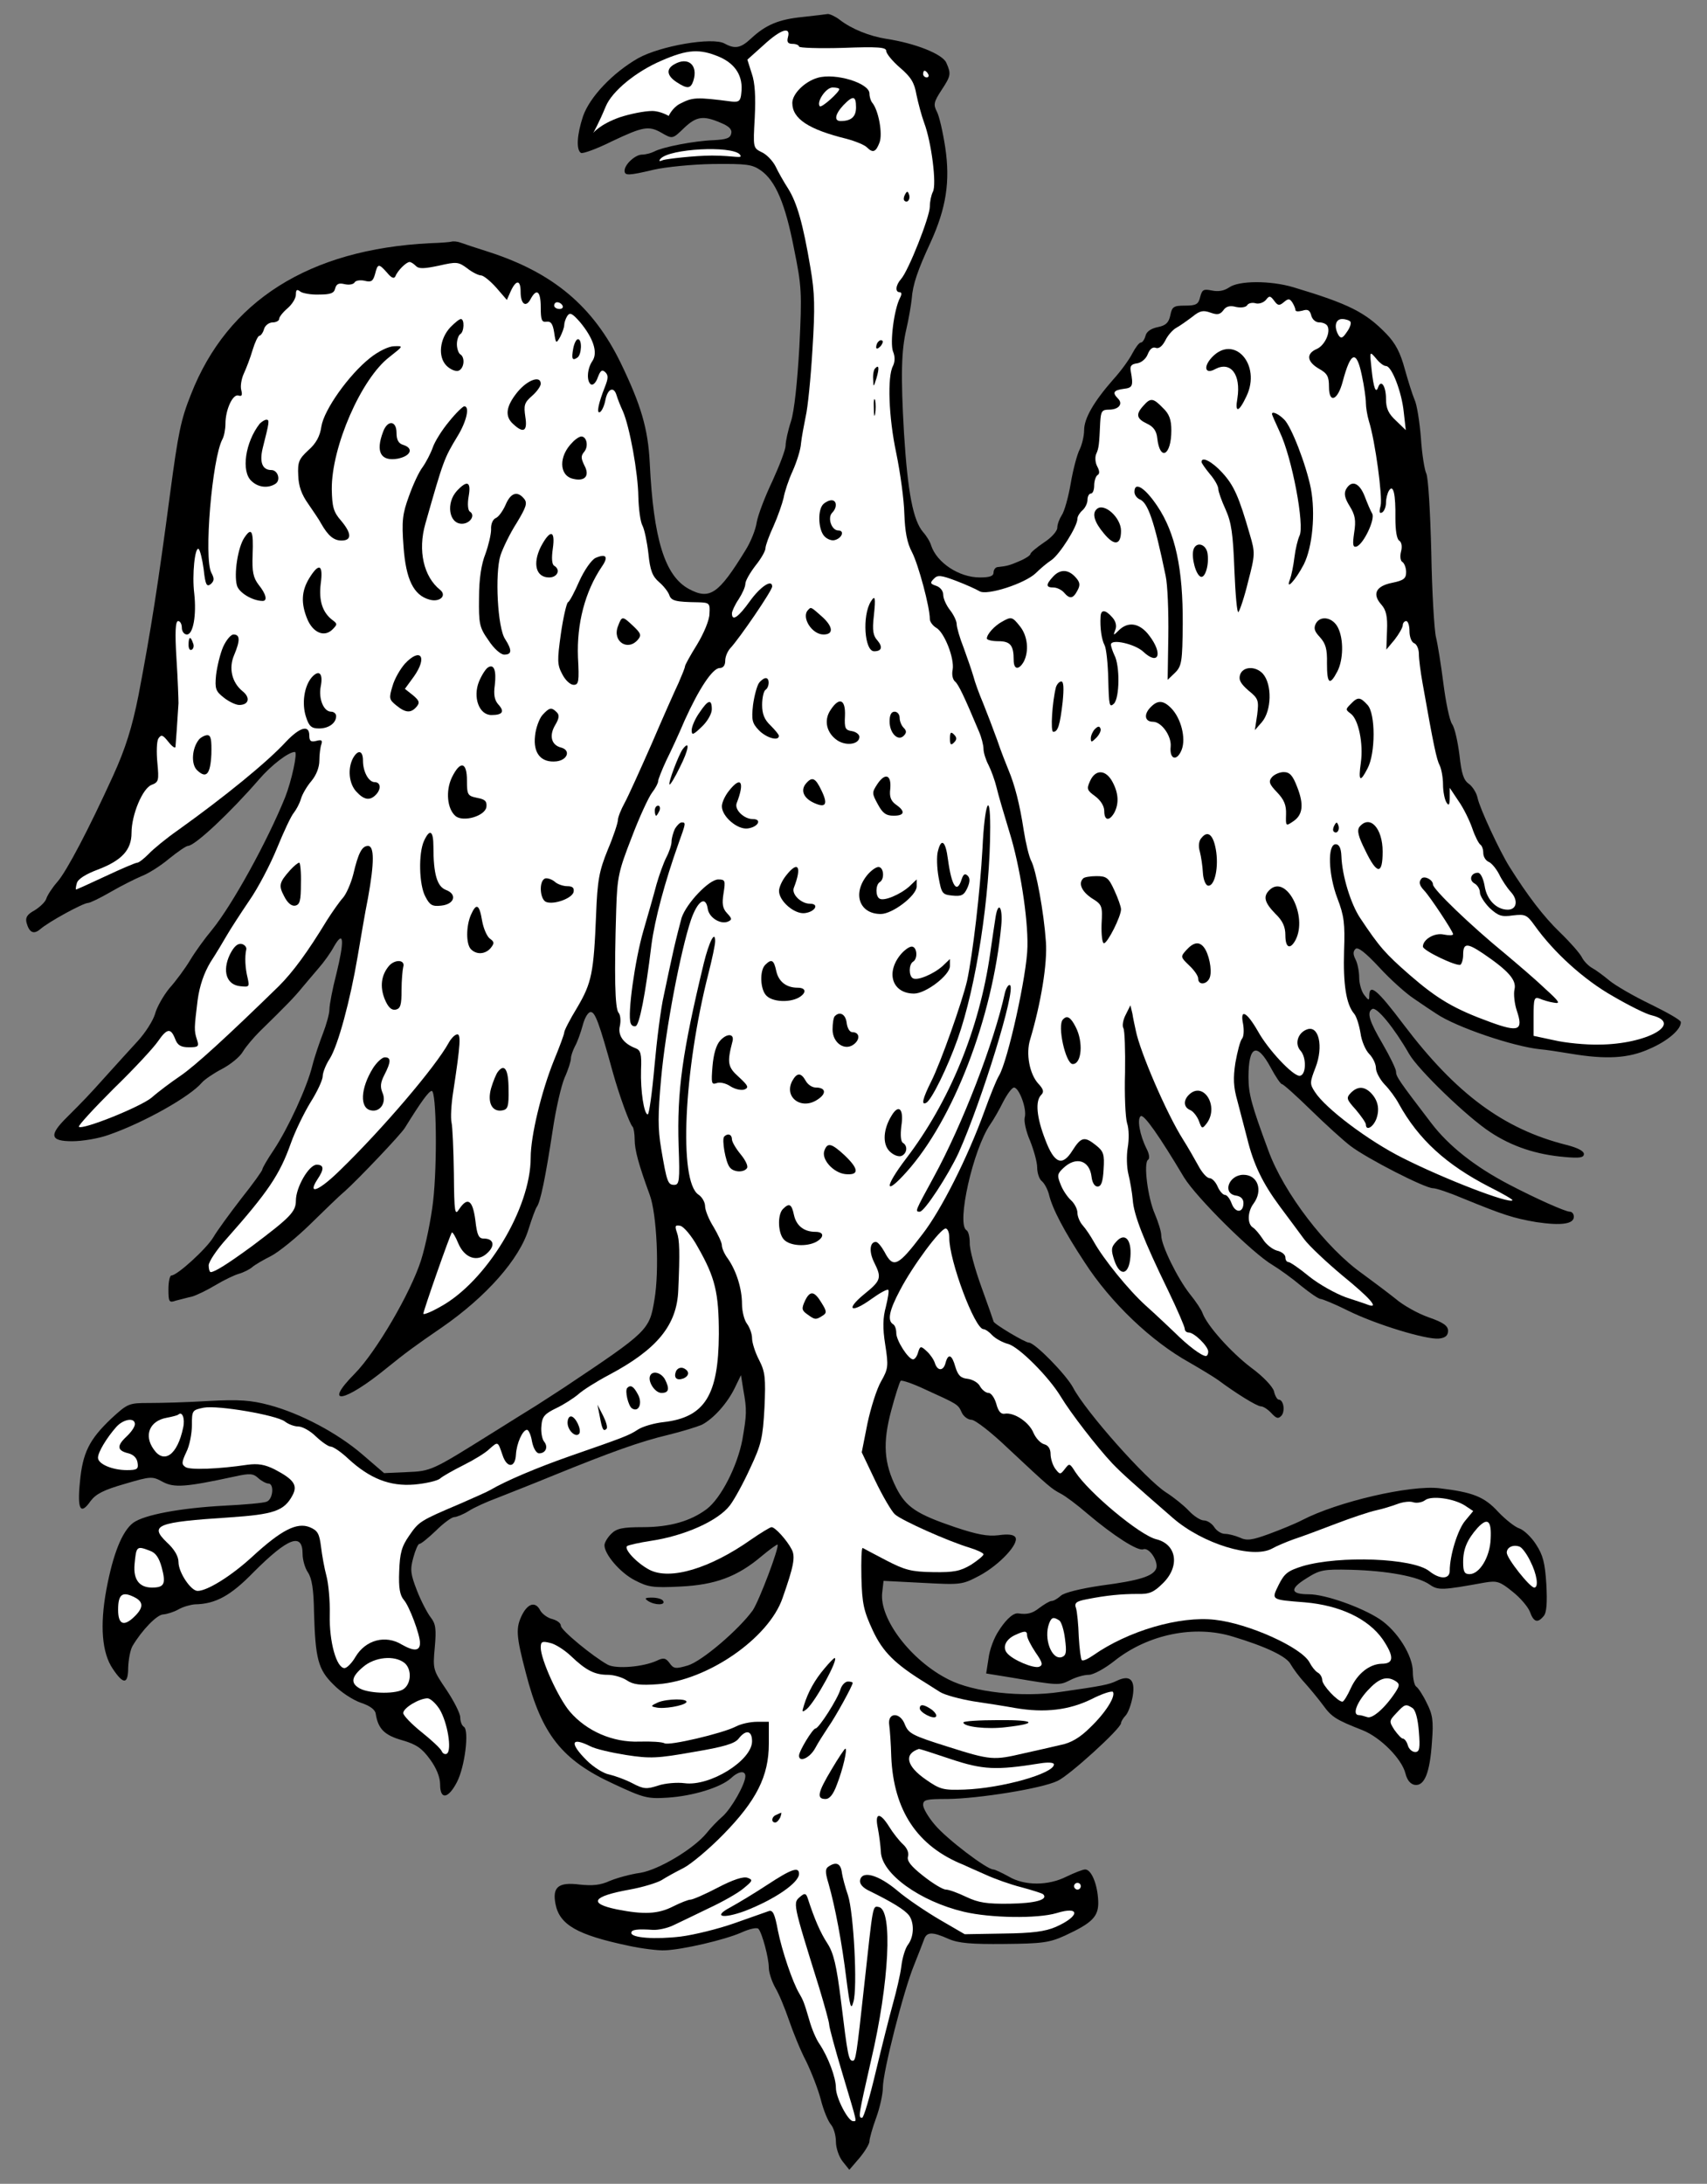 <?xml version="1.0" encoding="UTF-8" standalone="no"?>
<!DOCTYPE svg PUBLIC "-//W3C//DTD SVG 1.1//EN" "http://www.w3.org/Graphics/SVG/1.1/DTD/svg11.dtd">
<svg xmlns:dc="http://purl.org/dc/elements/1.1/" version="1.1" xmlns:xl="http://www.w3.org/1999/xlink" xmlns="http://www.w3.org/2000/svg" viewBox="45 63 274.5 351" width="274.5" height="351">
  <rect x="45" y="63" width="274.5" height="351" fill="#808080" stroke="none"/>
  <defs>
    <clipPath id="artboard_clip_path">
      <path d="M 45 63 L 319.5 63 L 319.5 360 L 281.492 414 L 45 414 Z"/>
    </clipPath>
  </defs>
  <g id="Eagle_(21)" stroke="none" stroke-opacity="1" stroke-dasharray="none" fill="none" fill-opacity="1">
    <title>Eagle (21)</title>
    <g id="Eagle_(21)_Art" clip-path="url(#artboard_clip_path)">
      <title>Art</title>
      <g id="Group_53">
        <g id="Graphic_194">
          <path d="M 174.028 65.735 C 170.252 66.113 168.149 66.976 165.776 69.188 C 164.103 70.752 163.187 70.914 161.514 69.997 C 159.573 68.918 151.158 70.374 147.598 72.37 C 143.553 74.689 139.831 78.573 138.752 81.701 C 137.782 84.614 137.62 87.095 138.429 87.58 C 138.698 87.742 140.964 86.933 143.445 85.693 C 148.353 83.373 149.324 83.158 151.374 84.344 C 153.154 85.369 153.154 85.369 155.042 83.535 C 156.984 81.701 158.116 81.539 160.867 82.726 C 162.216 83.265 162.755 83.805 162.593 84.452 C 162.431 85.207 161.838 85.423 159.734 85.531 C 156.714 85.639 151.59 86.61 150.187 87.365 C 149.648 87.634 148.785 87.85 148.246 87.85 C 147.167 87.85 145.441 89.414 145.441 90.439 C 145.441 91.248 146.034 91.248 150.133 90.277 C 152.021 89.846 156.282 89.414 159.627 89.36 C 165.074 89.307 165.937 89.414 167.34 90.385 C 169.713 92.057 171.277 95.725 172.68 102.953 C 173.92 109.048 173.974 110.019 173.543 118.757 C 173.219 124.42 172.734 129.059 172.194 130.731 C 171.709 132.188 171.331 133.967 171.331 134.615 C 171.331 135.262 170.36 137.797 169.228 140.278 C 168.041 142.759 166.908 145.726 166.692 146.913 C 166.531 148.099 165.722 150.095 164.913 151.39 C 160.544 158.509 159.141 159.48 155.743 157.646 C 151.913 155.543 150.079 149.664 149.486 137.42 C 149.216 131.918 148.084 128.088 144.794 121.292 C 140.371 112.23 133.952 106.836 123.596 103.492 C 121.546 102.845 119.442 102.144 119.011 101.982 C 118.579 101.82 117.986 101.766 117.663 101.82 C 117.393 101.928 115.775 102.036 114.157 102.09 C 94.685 103.061 81.578 111.367 75.698 126.416 C 74.08 130.461 73.649 132.619 72.354 142.328 C 70.413 156.999 69.28 164.227 67.284 174.691 C 66.259 179.869 65.181 183.321 63.185 187.69 C 59.301 196.212 55.741 203.009 54.231 204.735 C 53.422 205.652 52.613 206.892 52.451 207.431 C 52.289 207.971 51.426 208.78 50.563 209.319 C 49.377 209.967 49.053 210.452 49.269 211.315 C 49.7 212.879 50.401 213.257 51.48 212.34 C 52.829 211.153 58.384 208.133 59.139 208.133 C 59.463 208.133 61.135 207.324 62.807 206.353 C 64.479 205.382 66.745 204.249 67.77 203.818 C 68.794 203.44 70.79 202.199 72.193 201.013 C 73.595 199.88 74.943 198.963 75.213 198.963 C 76.346 198.963 82.117 193.515 86.648 188.283 C 88.644 185.964 91.395 183.86 92.419 183.86 C 92.905 183.86 91.88 188.553 90.855 191.142 C 87.996 198.208 82.387 208.402 79.097 212.448 C 77.964 213.796 76.4 215.954 75.591 217.302 C 74.782 218.651 73.271 220.7 72.246 221.833 C 71.276 223.02 70.197 224.908 69.927 225.986 C 69.603 227.065 68.363 229.007 67.176 230.301 C 65.99 231.596 63.778 234.023 62.322 235.641 C 59.139 239.201 58.384 239.956 55.795 242.545 C 52.829 245.458 53.044 246.429 56.604 246.429 C 58.222 246.429 60.865 245.997 62.484 245.404 C 68.093 243.462 75.591 239.255 77.478 236.99 C 77.91 236.504 79.312 235.533 80.661 234.832 C 82.009 234.131 83.573 232.89 84.059 232.027 C 84.544 231.218 85.785 229.762 86.756 228.791 C 91.017 224.638 92.365 223.235 93.552 221.779 C 94.253 220.97 95.44 219.514 96.249 218.597 C 97.058 217.68 98.191 216.116 98.73 215.091 C 100.294 212.394 100.402 214.174 99.108 219.46 C 98.46 221.941 97.975 224.53 97.975 225.231 C 97.975 225.932 97.49 227.658 96.95 229.061 C 96.411 230.463 95.602 232.783 95.224 234.293 C 94.361 237.799 91.341 244.325 89.021 247.831 C 87.996 249.342 87.187 250.744 87.187 250.96 C 87.187 251.175 85.677 253.279 83.789 255.652 C 81.955 258.026 79.906 260.83 79.312 261.855 C 78.18 263.743 73.487 268.004 72.57 268.004 C 72.3 268.004 72.085 269.029 72.085 270.216 C 72.085 272.265 72.193 272.427 73.271 272.05 C 73.972 271.888 75.105 271.564 75.86 271.402 C 76.615 271.187 78.288 270.378 79.636 269.568 C 80.984 268.759 82.657 267.95 83.412 267.735 C 84.167 267.519 85.138 267.033 85.569 266.656 C 86.001 266.278 87.403 265.469 88.59 264.876 C 89.83 264.229 92.635 261.963 94.847 259.806 C 97.058 257.648 99.539 255.221 100.456 254.466 C 102.56 252.578 109.464 245.35 110.111 244.271 C 112.754 240.01 113.941 238.392 114.426 238.338 C 115.181 238.338 115.343 250.043 114.642 256.138 C 114.318 258.943 113.455 263.204 112.7 265.577 C 111.028 270.809 105.472 280.302 102.074 283.754 C 96.788 289.094 100.402 288.447 107.252 282.837 C 110.111 280.518 111.783 279.277 116.044 276.365 C 123.218 271.402 128.558 265.361 130.014 260.507 C 130.5 258.943 131.093 257.325 131.309 257.001 C 131.902 256.246 132.711 252.308 133.898 244.541 C 134.383 241.251 135.246 237.529 135.786 236.235 C 136.379 234.94 136.811 233.538 136.811 233.106 C 136.811 232.675 137.134 231.812 137.458 231.164 C 137.835 230.517 138.375 229.007 138.698 227.82 C 139.022 226.58 139.562 225.663 139.993 225.663 C 140.694 225.663 141.341 227.335 143.553 235.372 C 144.524 238.878 146.25 243.678 146.735 244.11 C 146.897 244.271 147.059 245.242 147.059 246.159 C 147.059 247.831 147.706 250.205 149.486 255.059 C 150.619 258.134 151.05 267.195 150.241 271.888 C 149.432 276.796 149.27 276.958 135.786 285.966 C 134.114 287.045 132.064 288.393 131.201 288.932 C 130.392 289.418 127.21 291.414 124.189 293.301 C 114.426 299.396 114.372 299.45 110.381 299.612 L 106.767 299.774 L 103.315 296.807 C 99.323 293.355 93.336 290.173 88.266 288.825 C 85.407 288.069 83.52 287.908 78.557 288.177 C 75.159 288.393 70.844 288.501 69.01 288.501 C 65.72 288.501 65.558 288.555 62.861 291.036 C 59.355 294.38 58.276 296.484 57.845 301.284 C 57.413 305.653 57.953 306.57 59.571 304.251 C 60.434 303.118 61.675 302.471 65.073 301.5 C 69.28 300.259 69.496 300.259 71.168 301.176 C 73.002 302.147 74.782 302.039 82.764 300.313 C 85.192 299.774 85.731 299.828 86.54 300.583 C 87.079 301.068 87.835 301.446 88.158 301.446 C 89.129 301.446 88.913 303.981 87.889 304.359 C 87.403 304.575 84.329 304.844 81.038 305.006 C 74.026 305.384 68.201 306.462 66.421 307.757 C 64.641 309.105 63.185 312.719 62.106 318.491 C 61.027 324.316 61.405 328.685 63.131 331.22 C 64.857 333.809 65.612 333.755 65.612 331.004 C 65.666 329.764 65.936 328.2 66.313 327.552 C 67.823 325.017 70.251 322.482 71.276 322.482 C 71.869 322.428 72.948 322.104 73.703 321.673 C 74.458 321.241 75.645 320.918 76.346 320.864 C 79.636 320.81 82.063 319.515 85.785 315.686 C 91.341 310.13 93.66 309.267 93.66 312.773 C 93.66 313.69 94.038 315.039 94.523 315.74 C 95.17 316.711 95.44 318.545 95.494 322.05 C 95.71 329.602 96.141 331.328 98.622 333.755 C 99.755 334.942 101.751 336.236 102.991 336.668 C 104.448 337.153 105.311 337.747 105.419 338.448 C 105.796 340.875 106.821 341.9 109.68 342.709 C 111.945 343.356 112.862 344.003 114.157 345.783 C 115.181 347.186 115.775 348.642 115.775 349.829 C 115.775 352.31 117.069 352.148 118.472 349.451 C 119.766 346.97 120.467 341.145 119.604 340.551 C 119.281 340.39 119.011 339.688 119.011 339.041 C 119.011 338.394 117.986 336.398 116.8 334.618 C 114.642 331.436 114.588 331.328 114.912 327.822 C 115.181 324.855 115.073 323.992 114.264 322.967 C 113.725 322.266 112.7 320.325 112.053 318.652 C 111.028 316.009 110.92 315.308 111.46 313.366 C 111.783 312.18 112.215 311.155 112.431 311.155 C 112.7 311.155 113.887 310.184 115.127 308.997 C 116.314 307.811 117.663 306.84 118.04 306.84 C 118.418 306.84 119.496 306.408 120.359 305.869 C 121.276 305.276 123.326 304.359 124.944 303.765 C 126.562 303.118 130.716 301.5 134.114 300.098 C 143.283 296.376 147.922 294.704 152.453 293.625 C 154.664 293.086 157.091 292.33 157.847 292.007 C 159.734 291.036 161.946 288.555 163.133 286.128 L 164.157 284.024 L 164.535 286.397 C 165.128 289.634 165.074 290.389 164.373 294.434 C 163.564 298.641 160.975 303.765 158.656 305.545 C 156.067 307.487 152.722 308.458 148.353 308.458 C 145.063 308.458 144.146 308.674 143.283 309.537 C 142.69 310.13 142.204 310.939 142.204 311.371 C 142.204 312.827 144.74 315.794 147.059 316.98 C 149.216 318.113 150.026 318.221 154.395 318.005 C 160.004 317.735 163.564 316.441 167.502 313.097 C 168.796 312.018 169.929 311.209 170.037 311.263 C 170.36 311.64 167.07 320.325 166.045 321.835 C 163.78 324.963 157.901 329.979 155.635 330.681 C 153.639 331.274 153.316 331.22 152.669 330.303 C 152.075 329.494 151.698 329.386 150.619 329.925 C 148.353 330.95 144.092 331.274 142.744 330.573 C 140.371 329.278 135.192 325.017 135.192 324.316 C 135.192 323.884 134.599 323.453 133.844 323.237 C 133.089 323.075 132.226 322.428 131.902 321.889 C 131.147 320.378 129.96 320.648 128.99 322.482 C 127.911 324.64 127.965 325.826 129.583 331.975 C 132.118 341.792 135.354 345.891 143.661 349.721 C 148.515 351.986 149.109 352.148 152.399 351.932 C 156.444 351.663 160.813 350.314 162.485 348.858 C 163.726 347.671 164.859 347.509 164.859 348.48 C 164.859 349.721 162.647 353.658 161.191 354.953 C 160.382 355.654 159.249 356.841 158.656 357.596 C 156.606 360.131 150.942 363.529 147.976 364.015 C 146.412 364.23 144.254 364.824 143.067 365.309 C 141.557 366.01 140.263 366.118 138.213 365.902 C 134.815 365.471 133.79 366.28 134.329 369.031 C 134.977 372.375 137.835 373.993 145.98 375.719 C 148.192 376.205 150.889 376.528 151.913 376.474 C 154.772 376.366 161.514 374.802 164.211 373.616 C 165.506 373.022 166.746 372.753 166.962 373.022 C 167.556 373.67 168.634 377.715 168.634 379.279 C 168.634 380.034 169.12 381.491 169.659 382.461 C 170.252 383.432 171.223 385.806 171.871 387.693 C 172.518 389.581 173.704 392.548 174.621 394.274 C 175.484 396.054 176.563 398.805 176.995 400.477 C 177.426 402.203 178.181 403.983 178.613 404.468 C 179.044 404.954 179.422 406.194 179.422 407.219 C 179.422 408.244 179.907 409.646 180.501 410.402 L 181.579 411.75 L 183.198 409.862 C 184.061 408.837 184.816 407.597 184.816 407.165 C 184.816 406.734 185.301 405.008 185.895 403.39 C 186.488 401.771 186.973 399.56 186.973 398.535 C 186.973 396 190.317 382.893 191.99 378.848 C 192.691 377.068 193.446 375.18 193.608 374.694 C 194.039 373.508 194.902 373.454 197.545 374.64 C 199.163 375.342 201.213 375.503 206.553 375.45 C 212.594 375.396 213.781 375.234 216.262 374.101 C 220.685 372.051 221.71 371.027 221.602 368.545 C 221.494 365.902 220.523 363.475 219.498 363.475 C 219.121 363.475 217.772 364.015 216.532 364.608 C 213.565 366.118 209.735 366.118 207.2 364.608 C 206.121 364.015 204.989 363.475 204.719 363.475 C 203.694 363.475 197.222 358.567 195.334 356.301 C 194.309 355.115 193.446 353.658 193.446 353.119 C 193.446 352.256 193.931 352.148 197.383 352.148 C 202.292 352.094 212.54 350.476 215.075 349.235 C 216.963 348.372 225.27 340.821 225.27 339.958 C 225.27 339.742 225.593 339.149 226.025 338.717 C 226.456 338.232 226.942 336.83 227.157 335.589 C 227.589 332.946 226.672 332.137 224.568 333.162 C 223.328 333.755 222.357 333.971 215.507 334.942 C 209.358 335.859 201.537 334.996 197.545 332.946 C 191.504 329.925 186.38 323.183 186.865 318.976 L 187.081 317.088 L 193.392 317.412 C 199.541 317.735 199.703 317.735 202.561 316.225 C 205.744 314.499 208.926 311.101 208.279 310.076 C 208.009 309.645 207.092 309.537 205.582 309.753 C 203.802 309.968 202.13 309.645 198.57 308.458 C 192.367 306.354 190.695 305.222 189.131 302.147 C 187.135 298.156 186.919 294.92 188.322 289.688 C 188.969 287.26 189.67 285.103 189.832 284.941 C 189.994 284.779 191.774 285.372 193.823 286.343 C 199.056 288.717 199.056 288.717 199.649 290.011 C 199.919 290.658 200.674 291.198 201.213 291.198 C 201.806 291.198 204.449 293.247 207.146 295.836 C 213.835 302.093 214.05 302.255 215.561 303.064 C 216.316 303.442 218.258 304.898 219.876 306.3 C 224.083 309.86 227.966 312.342 228.829 312.018 C 229.8 311.64 231.311 313.96 230.933 315.092 C 230.448 316.333 228.29 317.034 222.087 317.843 C 218.797 318.329 216.154 318.976 215.615 319.461 C 215.075 319.947 214.428 320.325 214.104 320.325 C 213.781 320.325 212.918 320.864 212.109 321.457 C 211.03 322.32 210.167 322.536 208.764 322.32 C 207.74 322.158 206.337 323.938 205.636 325.071 C 204.881 326.15 204.126 328.146 203.964 329.548 L 203.586 331.975 L 207.578 332.622 C 215.237 333.917 215.345 333.917 217.071 333.054 C 217.988 332.568 219.336 332.191 220.091 332.191 C 220.793 332.191 222.627 331.22 224.245 329.925 C 229.639 325.664 237.082 324.154 243.231 326.042 C 248.625 327.66 251.969 329.278 252.562 330.519 C 252.94 331.166 253.911 332.515 254.774 333.432 C 255.637 334.402 256.985 336.021 257.74 337.045 C 259.143 338.987 259.844 339.419 264.105 341.091 C 266.964 342.223 270.416 345.675 271.009 348.049 C 271.279 349.128 271.818 349.775 272.52 349.883 C 274.084 350.098 274.947 347.887 275.27 342.979 C 275.54 339.527 275.378 338.556 274.407 336.668 C 273.814 335.427 273.059 334.295 272.735 334.079 C 272.466 333.917 272.196 332.838 272.196 331.705 C 272.196 329.116 269.715 325.125 266.856 323.237 C 263.889 321.295 258.064 319.246 255.475 319.246 C 252.508 319.246 252.347 318.383 255.044 316.711 C 257.255 315.308 257.794 315.2 262.271 315.308 C 268.151 315.47 273.059 316.387 274.893 317.682 C 276.295 318.652 276.942 318.598 283.793 317.358 C 285.734 317.034 286.22 317.196 288.216 318.814 C 289.456 319.785 290.697 321.241 291.02 322.05 C 291.614 323.723 292.261 323.938 293.232 322.752 C 293.717 322.212 293.825 320.594 293.663 317.628 C 293.448 314.175 293.124 312.935 291.991 311.209 C 291.236 310.022 289.996 308.89 289.348 308.674 C 288.647 308.458 287.137 307.271 285.95 306.031 C 283.685 303.55 281.851 302.848 276.457 302.201 C 271.764 301.662 260.114 304.359 254.396 307.325 C 253.371 307.865 250.998 308.836 249.11 309.537 C 246.306 310.562 245.496 310.67 244.364 310.13 C 243.609 309.807 242.53 309.537 241.99 309.537 C 241.397 309.537 240.642 309.051 240.264 308.458 C 239.887 307.865 239.132 307.379 238.592 307.379 C 238.053 307.379 236.974 306.678 236.165 305.815 C 235.356 304.952 233.738 303.658 232.551 302.902 C 229.315 300.853 219.552 289.849 217.556 286.02 C 216.424 283.916 211.407 278.792 210.436 278.792 C 209.843 278.792 204.773 275.771 204.773 275.394 C 204.773 275.34 203.91 272.859 202.831 269.892 C 201.752 266.925 200.889 263.743 200.943 262.772 C 200.943 261.801 200.728 260.884 200.404 260.723 C 198.786 259.698 201.483 247.723 204.234 243.732 C 204.773 242.977 205.69 241.359 206.337 240.064 C 206.984 238.824 207.74 237.799 208.063 237.799 C 208.872 237.799 210.167 241.251 209.789 242.599 C 209.627 243.193 210.005 244.919 210.652 246.375 C 211.246 247.885 211.785 249.773 211.785 250.636 C 211.785 251.499 212.109 252.524 212.54 252.848 C 212.972 253.225 213.457 254.142 213.673 254.951 C 214.212 257.271 216.154 260.938 219.39 265.847 C 223.597 272.373 230.178 278.63 236.327 282.028 C 238.107 283.053 240.157 284.294 240.912 284.833 C 243.663 286.883 247.115 289.04 247.762 289.04 C 248.139 289.04 248.895 289.526 249.434 290.119 C 250.297 291.036 250.567 291.09 251.106 290.497 C 251.699 289.688 251.376 287.961 250.621 287.961 C 250.405 287.961 250.027 287.368 249.865 286.613 C 249.65 285.858 248.139 284.24 246.144 282.783 C 242.961 280.356 239.078 276.041 238.377 274.045 C 238.215 273.56 237.298 272.158 236.327 270.971 C 234.331 268.436 231.742 263.15 231.742 261.586 C 231.742 260.938 231.257 259.428 230.717 258.134 C 229.585 255.598 228.829 249.827 229.639 249.396 C 229.908 249.18 229.8 248.425 229.369 247.616 C 228.29 245.458 227.805 242.815 228.452 242.384 C 228.991 242.114 231.419 245.566 235.41 252.254 C 237.406 255.491 246.359 264.39 249.65 266.332 C 250.728 266.979 252.832 268.49 254.234 269.676 C 255.637 270.809 257.039 271.78 257.363 271.78 C 257.633 271.78 259.628 272.589 261.678 273.614 C 266.209 275.879 274.407 278.36 276.403 278.145 C 277.428 278.037 277.859 277.659 277.859 276.904 C 277.859 276.095 277.104 275.556 274.785 274.747 C 273.059 274.153 270.632 272.805 269.391 271.726 C 268.097 270.701 265.723 268.921 264.105 267.735 C 258.28 263.635 251.43 254.735 248.948 247.885 C 246.252 240.604 245.766 238.824 245.766 236.127 C 245.766 231.056 247.115 230.463 249.326 234.562 C 250.135 236.073 250.944 237.259 251.16 237.259 C 251.376 237.259 253.479 239.147 255.799 241.413 C 258.172 243.732 261.031 246.321 262.163 247.184 C 264.86 249.234 274.138 253.98 275.432 253.98 C 275.972 253.98 278.183 254.735 280.341 255.652 C 286.813 258.295 288.324 258.781 292.045 259.428 C 296.037 260.021 298.086 259.752 298.086 258.565 C 298.086 258.134 297.817 257.756 297.439 257.756 C 296.738 257.756 291.991 255.652 287.568 253.333 C 282.121 250.474 277.967 247.184 275.163 243.516 C 269.877 236.612 269.499 236.019 269.499 235.264 C 269.499 234.832 268.528 232.836 267.341 230.787 C 265.184 227.119 264.752 225.717 265.669 225.177 C 266.371 224.746 269.229 228.252 271.603 232.405 C 273.059 234.94 280.934 242.545 284.656 244.973 C 288.162 247.292 292.099 248.586 296.63 248.964 C 299.003 249.18 299.704 249.072 299.704 248.479 C 299.704 247.993 298.626 247.454 296.9 247.022 C 286.813 244.487 279.154 238.824 270.74 227.712 C 266.425 221.995 265.184 220.97 265.184 223.128 C 265.184 223.829 265.076 223.829 264.375 222.912 C 263.943 222.372 263.566 221.078 263.566 220.107 C 263.566 219.136 263.296 217.788 262.972 217.194 C 262.595 216.439 262.541 215.954 262.972 215.522 C 263.35 215.145 264.537 216.062 266.802 218.489 C 268.582 220.431 271.117 222.696 272.358 223.505 C 273.598 224.368 275.216 225.447 275.972 225.932 C 279.154 228.09 288.377 231.218 292.692 231.65 C 293.448 231.704 295.605 232.027 297.547 232.351 C 303.318 233.322 306.878 233.106 310.222 231.596 C 313.135 230.355 315.347 228.467 315.293 227.281 C 315.293 226.957 313.081 225.717 310.438 224.422 C 307.741 223.128 304.775 221.402 303.858 220.646 C 302.887 219.837 301.646 218.92 301.053 218.597 C 300.46 218.273 299.704 217.518 299.381 216.871 C 299.057 216.223 297.493 214.444 295.875 212.879 C 293.232 210.344 290.643 206.946 287.73 202.307 C 286.166 199.826 282.93 192.868 282.606 191.25 C 282.444 190.441 281.797 189.416 281.204 188.985 C 280.341 188.391 280.017 187.312 279.693 184.346 C 279.424 182.242 278.938 179.977 278.507 179.384 C 278.075 178.736 277.482 175.77 277.104 172.803 C 276.727 169.836 276.187 166.492 275.918 165.414 C 275.648 164.335 275.27 158.186 275.163 151.767 C 275.001 145.348 274.677 139.685 274.353 139.092 C 274.084 138.552 273.652 135.963 273.49 133.32 C 273.275 130.731 272.843 127.98 272.466 127.225 C 272.142 126.47 271.441 124.259 270.901 122.317 C 270.2 119.728 269.445 118.217 267.935 116.653 C 264.591 113.201 261.948 111.853 252.94 109.156 C 249.272 108.077 244.202 108.077 242.638 109.21 C 241.829 109.749 240.912 109.911 239.887 109.695 C 238.538 109.426 238.323 109.533 237.999 110.72 C 237.729 111.907 237.352 112.122 235.572 112.122 C 233.738 112.122 233.468 112.284 233.198 113.687 C 232.929 114.873 232.497 115.305 231.203 115.574 C 230.124 115.79 229.369 116.276 229.207 116.977 C 229.045 117.57 228.722 118.056 228.452 118.056 C 228.182 118.056 227.589 118.865 227.103 119.782 C 226.618 120.753 225.216 122.694 223.975 124.043 C 220.901 127.549 219.336 130.246 219.336 132.134 C 219.336 133.051 219.013 134.399 218.635 135.208 C 218.204 136.017 217.556 138.498 217.179 140.71 C 216.801 142.921 216.154 145.241 215.722 145.834 C 215.345 146.427 215.021 147.29 215.021 147.83 C 215.021 148.369 214.05 149.448 212.864 150.203 C 211.677 151.012 210.706 151.821 210.706 152.037 C 210.706 152.253 209.897 152.792 208.98 153.17 C 207.254 153.925 206.877 153.979 205.474 154.14 C 205.097 154.14 204.773 154.572 204.773 155.003 C 204.773 155.597 204.18 155.812 202.561 155.812 C 199.217 155.812 195.657 153.439 194.74 150.688 C 194.579 150.095 193.985 149.124 193.446 148.531 C 191.828 146.643 190.965 142.112 190.371 132.619 C 189.832 123.342 189.94 119.35 190.749 115.898 C 191.127 114.28 191.504 112.068 191.612 111.044 C 191.774 108.724 192.583 106.405 194.633 101.982 C 197.168 96.426 197.815 92.165 197.006 86.717 C 196.628 84.236 196.035 81.647 195.657 80.946 C 195.064 79.813 195.172 79.382 196.359 77.548 C 197.923 75.175 197.977 74.905 197.168 73.071 C 196.52 71.669 192.151 69.943 187.513 69.241 C 184.816 68.81 181.957 67.677 180.015 66.167 C 179.314 65.628 178.451 65.25 178.127 65.25 C 177.804 65.304 175.97 65.52 174.028 65.735 Z" fill="black"/>
        </g>
        <g id="Graphic_193">
          <path d="M 171.709 68.972 C 171.493 69.781 171.709 70.051 172.464 70.051 C 173.003 70.051 173.489 70.266 173.489 70.482 C 173.489 70.698 176.671 70.806 180.501 70.698 C 186.164 70.482 187.513 70.59 187.513 71.183 C 187.513 71.615 188.484 72.801 189.724 73.88 C 191.504 75.39 192.044 76.307 192.367 78.195 C 192.637 79.49 193.176 81.539 193.608 82.726 C 194.794 85.854 195.657 92.705 195.01 93.837 C 194.74 94.377 194.525 95.402 194.525 96.211 C 194.525 97.829 191.073 106.567 189.886 107.861 C 189.023 108.832 188.915 109.965 189.67 109.965 C 189.994 109.965 190.048 110.289 189.724 110.882 C 188.753 112.77 188.106 118.056 188.591 119.458 C 188.969 120.321 188.915 121.184 188.591 121.831 C 187.675 123.557 187.89 130.03 189.131 135.855 C 189.778 138.984 190.371 143.353 190.425 145.564 C 190.533 148.477 190.857 150.257 191.666 151.767 C 192.691 153.763 194.525 160.559 194.525 162.501 C 194.525 162.932 195.01 163.58 195.55 163.903 C 196.844 164.604 198.516 168.812 198.192 170.646 C 198.031 171.401 198.192 172.21 198.57 172.533 C 199.109 172.965 200.026 174.853 202.4 180.516 C 202.831 181.487 203.155 182.782 203.155 183.375 C 203.155 183.968 203.532 185.155 203.964 185.964 C 204.395 186.827 204.989 188.445 205.258 189.578 C 205.528 190.765 206.499 194.001 207.362 196.86 C 208.98 202.038 210.329 210.506 210.221 215.145 C 210.167 219.568 207.038 233.646 205.636 235.911 C 205.258 236.504 204.234 239.039 203.317 241.575 C 200.62 249.018 196.359 257.486 193.338 261.37 C 189.401 266.548 188.645 266.925 187.243 264.229 C 186.758 263.366 186.164 262.61 185.841 262.61 C 184.87 262.61 184.708 264.175 185.571 265.901 C 186.812 268.382 186.704 268.813 183.953 271.025 C 180.878 273.56 181.849 274.153 185.139 271.78 C 186.488 270.809 187.675 270.162 187.836 270.324 C 187.998 270.432 187.782 271.672 187.459 273.021 C 186.973 274.8 186.919 276.419 187.351 279.116 C 187.89 282.568 187.836 282.999 186.704 284.995 C 186.002 286.182 185.032 289.256 184.492 291.791 L 183.575 296.43 L 185.733 300.961 C 186.919 303.442 188.376 305.923 188.915 306.408 C 190.102 307.433 197.491 310.723 200.889 311.748 C 202.13 312.126 203.155 312.611 203.155 312.827 C 203.155 313.043 202.238 313.798 201.159 314.499 C 199.433 315.524 198.408 315.74 195.064 315.686 C 191.558 315.632 190.533 315.362 187.513 313.798 C 185.571 312.773 183.899 311.91 183.737 311.802 C 183.521 311.748 183.467 313.852 183.521 316.549 C 183.629 320.756 183.899 321.943 185.355 325.071 C 186.973 328.523 188.915 330.465 193.931 333.539 C 194.417 333.863 195.388 334.456 196.143 334.942 C 196.898 335.427 199.325 336.075 201.537 336.452 C 203.748 336.776 206.823 337.261 208.279 337.531 C 213.026 338.34 216.909 337.854 220.469 336.128 C 222.249 335.211 223.813 334.726 223.975 334.942 C 224.407 335.697 222.788 338.286 220.307 340.659 C 218.689 342.277 217.233 343.14 215.561 343.464 C 214.212 343.788 211.569 344.381 209.627 344.812 C 204.773 345.945 204.341 345.945 197.383 343.734 C 191.72 341.954 191.127 341.63 190.533 340.228 C 189.778 338.124 187.675 338.178 187.998 340.282 C 188.106 341.037 188.268 343.302 188.322 345.352 C 188.699 354.036 192.529 359.753 199.919 362.72 C 200.35 362.936 201.968 363.637 203.425 364.284 C 204.935 364.985 207.524 365.902 209.25 366.334 C 211.03 366.819 212.594 367.305 212.756 367.467 C 213.619 368.33 211.461 368.923 207.362 368.977 C 203.694 369.031 202.346 368.815 200.404 367.898 C 199.056 367.251 197.599 366.711 197.114 366.711 C 196.628 366.711 195.01 365.741 193.446 364.5 C 191.45 362.936 190.803 362.073 191.019 361.372 C 191.181 360.778 190.857 360.023 190.21 359.43 C 189.616 358.89 188.591 357.596 187.998 356.625 C 186.488 354.198 185.625 354.306 186.164 356.841 C 186.38 357.973 186.596 359.646 186.65 360.616 C 186.758 364.176 192.96 368.599 199.972 370.271 C 204.288 371.296 211.839 371.404 214.913 370.487 C 218.743 369.3 218.689 370.973 214.806 372.699 C 213.079 373.454 210.976 373.723 206.337 373.777 L 200.134 373.885 L 196.143 371.566 C 193.931 370.271 190.803 368.168 189.293 366.873 C 186.272 364.338 183.629 363.583 183.306 365.201 C 183.198 365.795 183.737 366.442 184.924 366.981 C 188.43 368.707 190.479 369.948 191.181 370.865 C 192.044 372.051 191.99 374.263 191.019 375.557 C 190.587 376.097 190.102 377.661 189.94 379.063 C 189.778 380.412 189.131 383.109 188.591 385.05 C 188.052 386.992 186.812 391.901 185.841 395.946 C 184.87 400.045 183.899 403.39 183.629 403.39 C 182.982 403.39 183.036 403.12 185.085 394.112 C 187.998 381.706 188.591 369.948 186.326 369.516 C 185.301 369.3 185.409 369.031 184.007 381.814 C 182.712 393.681 182.604 394.22 182.119 394.22 C 181.472 394.22 181.31 393.411 180.231 384.565 C 179.53 378.902 179.044 376.906 178.073 375.396 C 176.941 373.67 175.97 371.458 174.891 368.114 C 174.621 367.305 174.406 367.251 173.758 367.79 C 172.464 368.869 172.41 368.599 176.725 382.461 C 177.588 385.32 178.343 388.017 178.343 388.449 C 178.343 388.826 179.314 392.44 180.501 396.378 C 182.928 404.522 182.82 403.929 182.173 403.929 C 181.364 403.929 179.422 400.153 179.422 398.589 C 179.422 396.917 178.181 393.627 176.779 391.523 C 176.24 390.768 175.538 389.096 175.161 387.747 C 174.298 384.781 174.136 384.457 173.543 383.432 C 172.464 381.652 170.738 376.528 170.091 373.292 C 169.605 370.649 169.282 369.948 168.634 370.164 C 168.203 370.325 165.722 371.188 163.133 372.105 C 160.544 373.022 156.606 373.993 154.448 374.263 C 150.349 374.748 146.52 374.479 146.52 373.67 C 146.52 373.13 147.49 373.022 149.972 373.184 C 150.835 373.238 152.291 372.914 153.208 372.483 C 154.125 372.051 156.714 370.811 158.925 369.732 C 161.137 368.707 163.726 367.251 164.589 366.496 C 166.045 365.309 166.099 365.147 165.236 364.824 C 164.589 364.554 162.917 365.093 160.436 366.388 C 158.386 367.467 156.39 368.33 156.013 368.33 C 155.689 368.33 154.448 368.815 153.262 369.408 C 150.835 370.649 148.569 370.757 144.2 369.894 C 139.508 368.923 140.263 367.79 146.25 366.711 C 148.353 366.334 150.619 365.633 151.374 365.201 C 152.129 364.716 153.693 363.853 154.88 363.259 C 156.067 362.666 158.979 360.239 161.299 357.866 C 166.639 352.418 168.634 348.48 168.634 343.248 L 168.634 339.742 L 166.746 339.742 C 165.668 339.742 164.157 340.066 163.348 340.497 C 161.137 341.63 152.561 343.626 151.859 343.194 C 151.482 342.979 149.702 342.871 147.814 342.925 C 143.553 343.086 139.346 341.253 136.649 338.124 C 134.761 335.913 131.956 329.71 131.956 327.822 C 131.956 326.851 132.172 326.743 133.466 327.067 C 134.276 327.229 135.786 328.2 136.811 329.17 C 139.238 331.49 140.64 332.191 142.744 332.191 C 143.661 332.191 145.009 332.568 145.764 333.054 C 146.789 333.755 147.922 333.917 150.781 333.701 C 158.764 333.108 168.634 326.312 170.846 319.839 C 172.626 314.769 172.949 313.205 172.302 312.018 C 171.547 310.562 169.659 308.458 169.066 308.458 C 168.85 308.458 167.34 309.375 165.776 310.454 C 159.195 315.092 152.776 317.034 149.432 315.308 C 147.383 314.229 145.225 311.91 145.872 311.479 C 146.196 311.317 147.814 310.939 149.594 310.67 C 155.096 309.86 160.49 307.433 162.377 304.952 C 163.079 304.035 164.535 301.392 165.614 299.019 C 167.448 295.135 167.663 294.11 167.933 289.256 C 168.149 284.455 168.041 283.485 167.07 281.597 C 166.423 280.356 165.937 278.792 165.937 278.091 C 165.937 277.39 165.56 276.365 165.128 275.771 C 164.697 275.232 164.319 273.776 164.319 272.589 C 164.319 270.108 163.402 267.249 162.054 265.307 C 161.514 264.606 161.083 263.635 161.083 263.15 C 161.083 262.718 160.436 261.37 159.734 260.183 C 158.979 258.997 158.386 257.486 158.386 256.893 C 158.386 256.246 157.901 255.383 157.307 255.005 C 154.125 252.848 154.934 235.102 158.925 219.46 C 159.519 217.14 160.004 214.821 160.004 214.282 C 160.004 212.448 159.033 214.336 158.17 217.842 C 154.718 232.189 153.855 238.284 154.125 247.184 C 154.341 252.794 154.233 253.441 153.424 253.441 C 152.399 253.441 152.237 253.009 151.32 247.616 C 150.781 244.433 150.781 242.168 151.32 236.289 C 152.021 228.467 154.448 215.792 156.121 210.83 C 157.199 207.755 158.494 206.892 158.817 209.104 C 159.033 210.452 160.759 211.585 162 211.153 C 162.755 210.83 162.755 210.668 161.892 209.751 C 161.191 208.996 161.083 208.241 161.353 206.569 C 161.676 204.519 161.622 204.357 160.49 204.357 C 159.033 204.357 155.419 208.133 154.61 210.506 C 154.341 211.477 153.747 213.796 153.316 215.684 C 152.884 217.626 152.183 220.862 151.752 222.966 C 151.266 225.015 150.619 230.194 150.241 234.401 C 149.864 238.662 149.378 242.114 149.163 242.114 C 148.569 242.114 147.976 238.338 148.084 234.94 C 148.192 232.405 148.03 231.812 147.221 231.488 C 145.225 230.733 144.308 229.384 144.686 227.874 C 144.847 227.119 144.794 226.148 144.47 225.771 C 143.877 225.123 143.769 219.676 144.092 209.211 C 144.254 203.979 144.47 203.009 146.573 197.615 C 147.814 194.324 149.324 191.088 149.864 190.387 C 150.403 189.686 150.835 188.877 150.835 188.553 C 150.835 188.283 151.428 186.773 152.129 185.263 C 152.884 183.753 154.233 180.84 155.096 178.79 C 157.415 173.666 159.573 170.43 160.705 170.376 C 161.299 170.376 161.622 169.944 161.622 169.189 C 161.622 168.542 162 167.679 162.431 167.194 C 163.942 165.575 169.174 157.916 169.174 157.269 C 169.174 156.028 167.286 157.269 165.614 159.588 C 163.726 162.231 162.701 162.932 162.701 161.584 C 162.701 161.26 163.187 160.181 163.78 159.319 C 164.373 158.402 164.859 157.323 164.859 156.837 C 164.859 156.352 165.614 155.057 166.477 153.925 C 167.394 152.792 168.095 151.551 168.095 151.12 C 168.095 150.688 168.688 149.07 169.389 147.56 C 170.091 145.996 170.792 143.946 171.008 143.029 C 171.169 142.058 171.817 140.116 172.464 138.714 C 173.111 137.258 173.758 135.262 173.812 134.237 C 173.92 133.212 174.298 131.271 174.567 129.922 C 174.891 128.574 175.377 123.773 175.646 119.242 C 176.078 112.392 176.024 110.073 175.323 106.027 C 174.136 98.961 173.165 95.617 171.763 93.352 C 171.062 92.273 170.145 90.655 169.713 89.738 C 169.282 88.875 168.257 87.796 167.502 87.473 C 166.099 86.771 166.099 86.771 166.369 81.917 C 166.531 78.573 166.423 76.307 165.883 74.797 L 165.182 72.586 L 167.771 70.266 C 170.576 67.677 172.194 67.192 171.709 68.972 Z" fill="#FFFFFF"/>
        </g>
        <g id="Graphic_192">
          <path d="M 160.705 72.154 C 163.294 73.287 164.535 75.283 164.211 77.926 C 164.103 79.22 163.834 79.436 162.701 79.328 C 156.876 78.573 156.39 78.627 154.287 79.705 C 153.1 80.353 152.535 81.634 152.535 81.634 C 152.535 81.634 151.212 80.838 149.864 80.838 C 148.623 80.838 146.25 81.324 144.632 81.863 C 141.449 82.996 140.399 84.364 140.399 84.364 C 140.399 84.364 141.288 82.834 142.42 80.083 C 143.445 77.656 147.221 74.527 151.374 72.747 C 155.581 70.914 157.523 70.806 160.705 72.154 Z" fill="#FFFFFF"/>
        </g>
        <g id="Graphic_191">
          <path d="M 194.255 74.905 C 194.417 75.175 194.309 75.444 194.039 75.444 C 193.716 75.444 193.446 75.175 193.446 74.905 C 193.446 74.581 193.554 74.366 193.662 74.366 C 193.823 74.366 194.093 74.581 194.255 74.905 Z" fill="#FFFFFF"/>
        </g>
        <g id="Graphic_190">
          <path d="M 163.942 87.796 C 164.613 88.629 163.235 88.005 159.513 88.005 C 156.654 88.005 152.209 88.551 151.67 88.713 C 151.023 88.983 150.861 88.929 151.238 88.497 C 152.749 86.879 162.539 86.394 163.942 87.796 Z" fill="#FFFFFF"/>
        </g>
        <g id="Graphic_189">
          <path d="M 111.891 105.758 C 112.377 106.243 113.24 106.189 115.559 105.704 C 118.418 105.057 118.687 105.057 120.144 106.135 C 120.953 106.783 121.978 107.268 122.355 107.268 C 122.733 107.268 123.812 108.131 124.782 109.21 L 126.508 111.205 L 127.156 109.749 C 128.019 107.915 128.72 107.969 128.72 109.911 C 128.72 111.907 129.583 112.5 130.338 111.044 C 131.309 109.264 131.956 109.803 131.956 112.392 C 131.956 114.442 132.118 114.819 132.873 114.711 C 133.574 114.604 133.898 115.035 134.114 116.438 C 134.383 118.271 134.437 118.271 135.085 117.139 C 135.408 116.491 135.732 115.628 135.732 115.251 C 135.732 114.873 135.948 114.226 136.217 113.795 C 136.649 113.147 137.026 113.363 138.267 114.765 C 140.425 117.354 141.18 119.674 140.263 121.022 C 139.4 122.263 139.292 124.312 140.047 124.798 C 140.371 124.96 140.856 124.474 141.126 123.665 C 141.557 122.533 141.827 122.317 142.366 122.856 C 142.852 123.342 142.798 123.881 142.258 125.229 C 141.234 127.819 140.856 129.598 141.503 129.221 C 141.827 129.005 142.204 128.142 142.366 127.225 C 142.744 125.445 143.715 125.068 144.146 126.524 C 144.308 127.063 144.74 128.196 145.171 129.113 C 146.25 131.594 147.598 138.93 147.652 142.867 C 147.706 144.809 147.976 146.859 148.3 147.452 C 148.623 148.045 149.055 150.095 149.27 151.983 C 149.54 154.68 149.918 155.651 150.996 156.568 C 151.698 157.161 152.453 158.132 152.615 158.617 C 152.938 159.588 153.639 159.75 157.307 159.804 C 159.087 159.858 159.195 159.966 159.087 161.638 C 159.087 162.663 158.17 164.82 157.091 166.6 C 156.013 168.326 155.15 169.89 155.15 170.106 C 155.15 170.322 154.664 171.509 154.125 172.749 C 153.532 173.99 151.59 178.359 149.81 182.512 C 147.976 186.665 146.034 190.98 145.441 192.059 C 144.847 193.138 144.362 194.378 144.362 194.81 C 144.362 195.241 143.661 197.399 142.744 199.556 C 141.341 203.009 141.072 204.465 140.856 210.021 C 140.478 219.352 140.155 220.97 137.835 224.908 C 136.649 226.849 135.732 228.629 135.732 228.953 C 135.732 229.223 134.977 231.272 134.06 233.484 C 132.064 238.446 130.338 245.566 130.338 249.072 C 130.338 257.217 123.218 268.975 115.829 273.021 C 114.318 273.884 113.078 274.369 113.078 274.153 C 113.078 273.668 117.393 261.37 117.663 261.1 C 117.77 260.992 118.256 261.747 118.687 262.826 C 119.712 265.253 121.816 265.955 123.434 264.336 C 124.675 263.15 124.351 262.071 122.787 262.071 C 121.978 262.071 121.708 261.532 121.438 259.104 C 121.007 255.868 120.198 255.329 118.849 257.325 C 118.148 258.457 118.04 257.972 117.986 251.607 C 117.932 247.777 117.77 244.11 117.609 243.408 C 117.447 242.707 117.555 240.496 117.878 238.5 C 119.065 230.733 119.173 229.007 118.418 229.277 C 118.04 229.384 117.501 229.978 117.177 230.571 C 115.02 234.509 106.443 244.541 99.647 251.122 C 96.303 254.412 94.361 255.167 96.033 252.578 C 97.166 250.906 97.112 250.205 95.925 250.205 C 94.685 250.205 92.581 253.819 92.581 255.976 C 92.581 257.756 91.664 258.673 85.569 263.258 C 81.74 266.062 79.528 267.465 78.881 267.465 C 78.719 267.465 78.557 266.979 78.557 266.386 C 78.557 265.793 79.852 263.851 81.416 262.125 C 88.158 254.52 89.992 251.769 91.772 246.753 C 92.419 244.919 93.822 242.006 94.901 240.226 C 96.033 238.446 96.896 236.558 96.896 235.965 C 96.896 235.425 97.382 234.131 98.029 233.16 C 99.377 231.003 101.319 223.775 102.506 216.763 C 102.991 213.958 103.692 209.697 104.178 207.324 C 105.203 201.66 105.203 198.963 104.178 198.963 C 103.207 198.963 102.614 200.096 101.805 203.548 C 101.427 205.004 100.672 206.73 100.133 207.324 C 99.593 207.917 98.46 209.535 97.597 210.884 C 94.415 216.116 92.096 219.244 89.83 221.509 C 81.416 229.708 76.454 234.239 74.026 235.911 C 72.516 236.936 70.413 238.5 69.388 239.417 C 67.554 240.927 58.276 244.649 57.683 244.11 C 57.521 243.948 60.056 241.197 63.293 237.961 C 66.583 234.778 69.765 231.326 70.413 230.355 C 71.869 228.252 72.462 228.198 73.163 229.978 C 73.541 231.003 74.08 231.326 75.375 231.326 C 76.885 231.326 77.047 231.218 76.669 230.086 C 76.184 228.629 76.238 228.198 76.777 223.775 C 77.101 221.402 77.802 219.406 78.827 217.68 C 79.744 216.277 80.931 214.282 81.524 213.257 C 82.117 212.232 83.735 209.751 85.084 207.755 C 86.486 205.759 88.482 201.93 89.561 199.287 C 90.639 196.644 91.826 194.109 92.258 193.623 C 92.635 193.138 93.175 192.167 93.39 191.412 C 93.606 190.657 94.361 189.362 95.062 188.553 C 95.871 187.582 96.357 186.342 96.357 185.209 C 96.357 184.238 96.519 183.051 96.681 182.62 C 96.896 181.973 96.681 181.865 95.871 182.08 C 95.008 182.296 94.739 182.134 94.739 181.217 C 94.739 179.438 93.228 179.869 91.017 182.188 C 87.996 185.479 81.092 191.088 73.703 196.374 C 71.761 197.723 69.603 199.503 68.902 200.258 C 68.147 201.013 67.338 201.66 67.068 201.66 C 66.799 201.66 64.533 202.631 61.998 203.818 C 59.463 205.004 57.306 205.975 57.252 205.975 C 57.144 205.975 57.198 205.49 57.359 204.95 C 57.521 204.303 58.762 203.494 60.812 202.739 C 64.587 201.283 66.151 199.61 66.151 196.86 C 66.151 193.947 67.931 189.686 69.388 189.146 C 70.52 188.715 70.574 188.445 70.305 185.586 C 70.143 183.914 70.197 182.134 70.466 181.703 C 70.952 181.002 71.168 181.11 72.085 182.242 C 72.678 182.997 73.163 183.321 73.217 183.051 C 73.271 182.566 73.541 178.682 73.703 176.039 C 73.703 175.446 73.595 172.21 73.379 168.866 C 73.109 164.551 73.217 162.824 73.649 162.824 C 73.972 162.824 74.242 163.31 74.242 163.903 C 74.242 164.497 74.62 164.982 75.051 164.982 C 76.076 164.982 76.615 161.854 76.238 158.402 C 75.86 155.381 76.346 150.85 76.939 151.228 C 77.155 151.39 77.532 152.846 77.748 154.464 C 78.018 156.999 78.234 157.377 78.881 156.891 C 79.474 156.352 79.474 155.974 78.989 155.057 C 77.748 152.792 79.097 136.718 80.769 133.59 C 81.038 133.104 81.254 131.972 81.254 131.109 C 81.254 128.843 82.441 126.254 83.358 126.578 C 83.897 126.74 84.005 126.524 83.789 125.661 C 83.627 125.014 83.843 123.827 84.221 123.018 C 84.598 122.209 85.246 120.537 85.623 119.242 C 86.001 118.002 86.486 116.977 86.702 116.977 C 86.918 116.977 87.295 116.491 87.457 115.898 C 87.619 115.305 88.266 114.819 88.859 114.819 C 89.399 114.819 89.884 114.55 89.884 114.28 C 89.884 113.956 90.478 113.201 91.233 112.554 C 91.988 111.907 92.581 110.936 92.581 110.342 C 92.581 109.587 92.743 109.426 93.282 109.857 C 93.606 110.127 95.008 110.396 96.303 110.342 C 98.137 110.342 98.73 110.127 98.892 109.372 C 99.108 108.616 99.485 108.455 100.402 108.67 C 101.103 108.832 101.805 108.724 102.02 108.401 C 102.182 108.077 102.937 107.969 103.639 108.131 C 104.717 108.401 104.987 108.185 105.311 107.052 C 105.742 105.326 105.904 105.326 107.252 106.836 C 107.954 107.699 108.385 107.861 108.601 107.376 C 108.925 106.513 110.327 105.11 110.866 105.11 C 111.082 105.11 111.514 105.38 111.891 105.758 Z" fill="#FFFFFF"/>
        </g>
        <g id="Graphic_188">
          <path d="M 251.43 111.583 C 252.185 110.936 252.401 110.99 252.832 111.637 C 253.102 112.068 253.317 112.608 253.317 112.824 C 253.317 113.093 253.803 113.093 254.45 112.932 C 255.259 112.662 255.637 112.824 255.853 113.687 C 256.014 114.334 256.554 114.819 257.147 114.819 C 257.687 114.819 258.226 115.035 258.442 115.359 C 259.035 116.33 258.064 118.487 256.77 119.08 C 254.99 119.836 255.151 121.13 257.093 122.263 C 258.442 123.018 258.711 123.503 258.711 125.176 C 258.711 127.926 260.114 127.387 260.923 124.312 C 262.217 119.458 263.134 119.188 263.997 123.342 C 264.375 125.068 264.645 127.063 264.645 127.765 C 264.645 128.466 264.86 129.76 265.13 130.677 C 266.155 133.914 267.341 142.867 267.018 144.27 C 266.748 145.295 266.802 145.618 267.288 145.348 C 267.611 145.133 267.881 144.431 267.881 143.784 C 267.881 143.137 268.097 142.274 268.366 141.842 C 269.067 140.764 269.445 142.436 269.391 146.319 C 269.391 148.207 269.607 149.61 269.984 149.879 C 270.362 150.095 270.524 150.796 270.308 151.605 C 270.092 152.414 270.2 153.17 270.524 153.331 C 270.847 153.547 271.117 154.302 271.117 154.949 C 271.117 155.974 270.74 156.298 268.852 156.676 C 266.209 157.215 265.615 158.509 267.18 160.235 C 267.881 161.045 268.151 162.069 268.043 164.389 L 267.935 167.409 L 269.283 165.791 C 269.984 164.874 270.578 163.849 270.578 163.472 C 270.578 163.148 270.847 162.824 271.117 162.824 C 271.441 162.824 271.657 163.58 271.657 164.443 C 271.657 165.36 271.98 166.223 272.412 166.384 C 272.843 166.546 273.167 167.355 273.167 168.11 C 273.167 168.92 273.437 171.023 273.76 172.803 C 275.54 182.89 276.026 185.101 276.511 186.018 C 276.781 186.557 277.05 187.96 277.05 189.092 C 277.05 190.225 277.32 191.52 277.59 191.951 C 277.967 192.598 278.129 192.383 278.129 191.196 L 278.129 189.632 L 279.532 191.735 C 280.341 192.868 281.312 194.864 281.743 196.104 C 282.175 197.399 282.768 198.532 283.038 198.747 C 283.307 198.909 283.523 199.503 283.523 200.096 C 283.523 200.689 283.901 201.283 284.332 201.498 C 284.817 201.66 285.573 202.577 286.058 203.494 C 286.49 204.411 287.353 205.705 287.946 206.353 C 289.187 207.701 288.917 209.211 287.461 209.211 C 285.627 209.211 284.062 207.593 283.739 205.382 C 283.523 204.195 283.091 203.278 282.66 203.278 C 281.527 203.278 281.15 204.465 282.121 205.004 C 282.606 205.274 282.984 205.921 282.984 206.461 C 282.984 206.946 283.685 208.079 284.548 208.942 C 285.95 210.236 286.49 210.398 288.324 210.128 C 290.265 209.913 290.535 210.021 291.776 211.747 C 294.85 216.062 299.704 220.485 304.397 223.128 C 306.986 224.638 309.791 226.04 310.654 226.202 C 315.778 227.497 309.791 230.841 302.186 230.895 C 300.028 230.949 296.738 230.625 294.904 230.194 L 291.614 229.492 L 291.614 226.31 C 291.614 223.505 291.722 223.181 292.585 223.505 C 293.07 223.721 294.095 224.045 294.85 224.152 C 295.983 224.368 295.821 224.045 293.502 221.941 C 292.045 220.539 289.133 218.057 287.083 216.331 C 281.473 211.747 275.432 205.921 275.432 205.166 C 275.432 204.411 274.084 203.71 273.598 204.195 C 273.113 204.735 273.221 205.274 273.976 206.083 C 274.893 207 278.669 212.717 278.669 213.149 C 278.669 213.365 277.967 213.365 277.158 213.203 C 275.648 212.879 273.814 214.012 273.814 215.145 C 273.814 215.792 279.262 218.381 279.855 218.057 C 280.071 217.896 280.287 217.194 280.287 216.493 C 280.287 214.551 280.88 214.497 283.523 216.277 C 287.568 219.028 288.917 220.539 288.539 222.049 C 288.377 222.75 288.539 224.314 288.917 225.447 C 289.996 228.629 289.24 228.953 284.656 227.281 C 278.884 225.177 276.187 223.613 271.657 219.676 C 267.773 216.277 266.856 215.253 263.728 210.56 C 262.217 208.295 260.815 203.764 260.707 200.581 C 260.653 199.287 260.329 198.694 259.79 198.694 C 258.442 198.694 258.603 203.548 260.06 207.378 C 261.139 210.182 261.3 211.423 261.139 215.846 C 260.977 221.132 261.462 224.422 262.757 225.932 C 263.134 226.364 263.566 227.766 263.782 229.061 C 263.943 230.301 264.591 231.812 265.184 232.405 C 265.777 232.998 266.263 234.023 266.263 234.67 C 266.263 235.318 266.91 236.504 267.665 237.313 C 268.42 238.069 269.445 239.471 269.931 240.388 C 273.113 246.159 277.59 250.205 284.494 253.765 C 286.651 254.843 288.324 255.814 288.216 255.922 C 287.676 256.515 277.32 252.524 270.578 249.126 C 265.076 246.375 258.118 241.143 256.446 238.5 C 255.583 237.205 255.637 236.936 256.554 234.562 C 257.848 231.218 257.093 227.712 255.151 228.467 C 253.695 229.007 253.156 230.787 254.127 231.866 C 255.151 232.998 255.044 235.911 253.965 235.911 C 252.886 235.911 248.948 231.758 247.276 228.737 C 245.442 225.555 244.364 225.069 244.903 227.604 C 245.065 228.575 245.011 229.6 244.741 229.924 C 244.418 230.301 243.986 232.027 243.663 233.807 C 243.285 236.289 243.339 237.691 243.986 239.956 C 244.418 241.575 245.119 244.271 245.55 245.944 C 246.575 250.151 248.032 253.171 250.836 256.947 C 252.185 258.727 253.911 261.1 254.72 262.179 C 255.529 263.258 258.334 265.901 260.923 268.058 C 265.292 271.618 266.802 273.344 265.076 272.751 C 264.699 272.589 263.026 272.05 261.408 271.51 C 259.79 270.917 257.147 269.461 255.529 268.166 C 253.965 266.872 252.454 265.847 252.185 265.847 C 251.915 265.847 251.699 265.523 251.699 265.092 C 251.699 264.66 251.106 264.175 250.351 264.013 C 249.596 263.797 248.571 262.988 248.085 262.179 C 247.546 261.37 246.845 260.507 246.467 260.291 C 245.55 259.698 245.604 257.756 246.575 256.461 C 248.139 254.358 247.276 251.823 244.957 251.823 C 242.584 251.823 241.505 254.843 243.77 255.167 C 244.526 255.275 244.957 255.706 244.957 256.354 C 244.957 257.972 243.663 258.026 243.069 256.461 C 242.8 255.706 242.314 255.059 241.99 255.059 C 241.667 255.059 241.127 254.466 240.804 253.711 C 240.48 252.955 239.887 252.362 239.509 252.362 C 239.078 252.362 238.269 251.445 237.675 250.312 C 237.082 249.234 236.003 247.346 235.248 246.159 C 232.605 242.006 228.29 231.973 227.643 228.629 C 227.481 227.874 227.211 226.688 227.103 225.932 L 226.78 224.584 L 226.025 226.094 C 225.593 226.903 225.431 227.874 225.647 228.252 C 225.863 228.575 225.971 231.812 225.917 235.372 C 225.809 238.931 225.971 242.599 226.24 243.516 C 226.564 244.433 226.564 246.213 226.348 247.454 C 226.133 248.748 226.186 250.636 226.456 251.715 C 226.726 252.794 227.05 254.681 227.157 255.868 C 227.319 258.241 228.883 262.287 232.875 270.485 C 234.331 273.506 235.518 276.257 235.518 276.58 C 235.518 276.904 235.788 277.174 236.165 277.174 C 237.028 277.174 239.294 279.385 239.294 280.248 C 239.294 280.626 239.132 280.95 238.916 280.95 C 238.215 280.95 235.949 279.223 233.9 277.174 C 232.821 276.149 230.771 274.207 229.261 272.859 C 226.51 270.378 222.465 265.415 220.847 262.503 C 220.361 261.64 219.606 260.507 219.121 259.967 C 218.635 259.428 218.258 258.511 218.258 257.918 C 218.258 257.325 217.772 256.408 217.233 255.922 C 216.639 255.383 215.884 254.25 215.561 253.387 C 214.967 251.931 215.021 251.661 215.992 250.744 C 218.042 248.802 220.199 249.503 220.523 252.092 C 220.631 253.063 221.008 253.711 221.494 253.711 C 222.087 253.711 222.357 252.955 222.465 250.96 C 222.627 248.479 222.465 248.047 221.17 247.022 C 219.39 245.62 218.851 245.728 217.448 247.939 C 215.83 250.528 214.536 250.043 213.079 246.159 C 211.677 242.545 211.461 239.956 212.432 238.985 C 212.918 238.5 212.81 238.069 211.947 237.152 C 210.544 235.587 209.951 232.351 210.652 230.086 C 212.378 224.314 213.457 217.842 213.187 214.336 C 212.864 209.643 211.623 202.847 210.814 201.336 C 210.49 200.743 209.951 198.532 209.627 196.482 C 208.98 192.221 208.171 189.146 207.2 186.827 C 206.823 185.91 205.96 183.753 205.366 181.973 C 204.719 180.193 203.694 177.496 203.101 176.039 C 202.454 174.529 201.752 172.587 201.537 171.724 C 201.267 170.807 200.566 168.758 199.972 167.14 C 199.325 165.521 198.84 163.795 198.84 163.31 C 198.84 162.824 198.354 161.8 197.761 161.045 C 197.168 160.289 196.682 159.211 196.682 158.617 C 196.682 157.97 196.197 157.377 195.55 157.161 C 194.579 156.837 194.525 156.676 195.172 156.028 C 195.765 155.381 196.305 155.435 198.732 156.352 C 200.296 156.945 201.968 157.7 202.508 158.024 C 203.694 158.779 209.843 156.783 211.569 155.111 C 212.216 154.464 213.349 153.493 214.104 153.008 C 215.453 152.037 218.258 147.614 218.258 146.373 C 218.258 145.996 218.635 145.402 219.067 145.025 C 219.498 144.647 219.876 143.892 219.876 143.353 C 219.876 142.759 220.145 142.328 220.415 142.328 C 220.739 142.328 220.954 141.735 220.954 141.033 C 220.954 140.278 221.224 139.523 221.494 139.361 C 221.871 139.146 221.817 138.66 221.44 137.959 C 221.116 137.366 221.062 136.449 221.278 135.963 C 221.71 135.046 221.764 134.399 221.925 130.839 C 222.033 129.113 222.195 128.843 223.328 128.843 C 224.892 128.843 225.647 127.926 224.784 127.063 C 223.813 126.092 224.083 125.715 225.701 125.499 C 227.157 125.337 227.265 125.014 226.834 122.64 C 226.672 121.831 226.942 121.508 227.859 121.4 C 228.56 121.292 229.315 120.645 229.585 119.89 C 229.908 119.08 230.394 118.703 230.879 118.919 C 231.365 119.08 231.904 118.649 232.389 117.732 C 232.767 116.923 233.576 116.006 234.169 115.682 C 234.763 115.359 235.895 114.55 236.758 113.902 C 237.945 112.932 238.484 112.824 239.671 113.255 C 240.75 113.633 241.181 113.579 241.721 112.878 C 242.152 112.23 242.8 112.068 243.77 112.338 C 244.579 112.5 245.335 112.392 245.55 112.068 C 245.712 111.745 246.359 111.583 246.899 111.745 C 247.438 111.907 248.193 111.637 248.571 111.205 C 249.11 110.504 249.272 110.504 249.919 111.367 C 250.459 112.122 250.728 112.176 251.43 111.583 Z" fill="#FFFFFF"/>
        </g>
        <g id="Graphic_187">
          <path d="M 135.462 112.122 C 135.624 112.392 135.408 112.662 134.977 112.662 C 134.491 112.662 134.114 112.392 134.114 112.122 C 134.114 111.799 134.329 111.583 134.599 111.583 C 134.923 111.583 135.3 111.799 135.462 112.122 Z" fill="#FFFFFF"/>
        </g>
        <g id="Graphic_186">
          <path d="M 262.163 114.711 C 262.325 114.981 262.056 115.736 261.57 116.384 C 260.923 117.354 260.653 117.462 260.276 116.923 C 259.466 115.574 259.736 114.28 260.815 114.28 C 261.408 114.28 262.002 114.496 262.163 114.711 Z" fill="#FFFFFF"/>
        </g>
        <g id="Graphic_185">
          <path d="M 267.881 121.831 C 268.798 121.831 270.416 125.985 270.74 129.275 L 271.063 132.134 L 269.499 130.623 C 268.258 129.491 267.881 128.628 267.881 127.117 C 267.881 125.122 267.126 123.935 266.64 125.176 C 266.263 126.362 265.885 125.445 265.562 122.371 C 265.238 119.404 265.238 119.404 266.263 120.591 C 266.802 121.292 267.503 121.831 267.881 121.831 Z" fill="#FFFFFF"/>
        </g>
        <g id="Graphic_184">
          <path d="M 157.199 263.42 C 160.004 268.328 160.597 270.755 160.597 277.443 C 160.544 287.26 158.332 290.82 151.698 291.575 C 150.187 291.737 148.353 292.277 147.598 292.762 C 146.142 293.733 145.225 294.057 136.541 297.077 C 131.309 298.911 126.347 301.015 123.865 302.471 C 123.434 302.741 121.222 303.711 119.011 304.682 C 112.538 307.433 112.377 307.541 110.812 309.807 C 109.572 311.586 109.302 312.611 109.194 315.578 C 109.086 318.221 109.302 319.408 109.949 320.163 C 110.812 321.134 112.538 325.718 112.538 327.067 C 112.538 328.361 111.621 328.469 109.626 327.336 C 106.983 325.718 103.8 326.581 102.182 329.278 C 101.589 330.303 100.78 331.112 100.402 331.112 C 99.108 331.112 97.921 326.851 98.029 322.536 C 98.083 320.271 97.813 317.466 97.49 316.279 C 97.166 315.092 96.788 312.989 96.627 311.64 C 96.357 309.483 96.087 308.997 94.793 308.458 C 92.743 307.649 90.262 308.89 85.569 313.205 C 82.225 316.279 78.341 318.706 76.777 318.706 C 75.698 318.706 73.703 315.74 73.703 314.068 C 73.703 313.151 73.056 312.018 71.815 310.885 C 68.956 308.134 70.251 307.649 81.847 306.894 C 89.021 306.408 90.693 305.869 92.042 303.334 C 92.905 301.716 92.258 300.799 89.183 299.181 C 87.565 298.372 86.486 298.21 84.814 298.425 C 80.121 299.127 75.537 299.289 74.835 298.803 C 74.188 298.372 74.188 298.048 74.943 296.43 C 75.483 295.405 75.86 293.409 75.86 292.061 C 75.86 289.688 75.914 289.634 77.748 289.256 C 80.068 288.825 89.399 290.443 90.801 291.467 C 91.341 291.899 92.312 292.277 92.959 292.277 C 93.606 292.277 94.901 292.978 95.817 293.895 C 96.734 294.758 97.813 295.513 98.191 295.513 C 98.568 295.513 99.863 296.376 100.996 297.455 C 104.448 300.637 107.684 301.932 111.621 301.608 C 113.455 301.446 115.343 301.015 115.775 300.637 C 116.206 300.259 117.932 299.289 119.55 298.479 C 121.169 297.67 123.056 296.538 123.704 295.89 C 125.106 294.65 125.052 294.65 125.807 296.861 C 126.508 299.019 127.857 298.965 127.965 296.807 C 128.073 294.973 129.044 292.816 129.745 292.816 C 130.014 292.816 130.392 293.679 130.554 294.704 C 130.77 295.783 131.255 296.592 131.687 296.592 C 132.765 296.592 133.197 295.567 132.496 294.704 C 132.172 294.326 131.956 293.14 132.064 292.169 C 132.172 290.658 132.603 290.227 134.491 289.31 C 135.732 288.717 137.296 287.692 137.997 287.098 C 138.698 286.451 140.91 285.049 142.96 283.97 C 150.673 279.871 153.855 275.987 154.071 270.378 C 154.341 264.283 154.287 262.287 153.855 261.1 C 153.478 260.021 153.585 259.86 154.395 260.021 C 154.934 260.129 156.228 261.64 157.199 263.42 Z" fill="#FFFFFF"/>
        </g>
        <g id="Graphic_183">
          <path d="M 197.653 261.909 C 197.599 265.523 201.752 276.634 203.155 276.634 C 203.425 276.634 204.072 277.066 204.611 277.659 C 205.151 278.199 206.283 278.792 207.092 279.008 C 208.818 279.439 213.673 284.294 215.615 287.53 C 217.179 290.119 221.386 295.567 223.867 298.21 C 225.539 299.936 226.996 301.23 233.63 307.002 C 238.431 311.155 246.413 313.582 249.542 311.91 C 250.297 311.479 251.861 310.831 253.048 310.4 C 254.234 310.022 257.255 308.89 259.79 307.919 C 262.325 306.948 265.238 305.977 266.263 305.761 C 267.288 305.545 268.852 305.06 269.715 304.736 C 270.578 304.413 271.711 304.251 272.304 304.467 C 272.843 304.628 273.706 304.467 274.138 304.143 C 275.109 303.334 278.776 303.819 280.61 305.006 L 281.905 305.869 L 280.61 307.433 C 279.424 308.836 278.129 312.989 278.129 315.47 C 278.129 316.872 276.511 316.872 274.839 315.524 C 272.196 313.42 260.437 312.989 254.504 314.715 C 252.077 315.47 251.538 315.902 250.621 317.735 C 249.434 320.163 249.326 320.109 254.828 320.54 C 260.491 321.026 265.022 323.183 267.341 326.473 C 269.229 329.278 269.175 330.411 267.18 330.411 C 265.238 330.465 263.296 331.975 262.217 334.348 C 261.678 335.535 261.085 336.506 260.869 336.506 C 260.114 336.506 257.633 333.863 257.633 333.054 C 257.633 332.622 257.309 332.029 256.877 331.813 C 256.5 331.598 255.907 330.842 255.583 330.195 C 254.288 327.768 245.766 323.938 240.372 323.345 C 234.709 322.698 226.402 325.125 220.793 329.062 C 219.93 329.656 219.121 330.033 218.959 329.818 C 218.797 329.656 218.581 327.93 218.473 326.042 C 218.419 324.1 218.204 322.05 218.042 321.511 C 217.718 320.648 218.042 320.378 219.714 320.055 C 222.95 319.408 225.377 319.192 227.913 319.192 C 229.854 319.246 230.556 318.922 232.066 317.412 C 234.763 314.715 234.223 311.209 230.933 310.4 C 228.29 309.753 220.145 302.956 217.934 299.612 C 217.017 298.156 216.963 298.156 216.262 299.073 C 215.507 300.044 215.453 300.044 214.698 299.073 C 214.266 298.479 213.942 297.401 213.942 296.7 C 213.942 295.89 213.565 295.297 212.918 295.135 C 212.324 294.973 211.569 294.164 211.192 293.301 C 210.49 291.575 208.063 289.957 206.553 290.227 C 205.96 290.335 205.528 289.849 205.204 288.609 C 204.935 287.692 204.395 286.883 203.964 286.883 C 203.532 286.883 202.939 286.397 202.615 285.858 C 202.346 285.265 201.429 284.725 200.62 284.617 C 199.487 284.509 199.056 284.078 198.624 282.675 C 198.085 280.734 197.491 280.464 197.06 282.028 C 196.736 283.377 195.765 283.431 195.334 282.082 C 195.172 281.543 194.579 280.68 194.039 280.194 C 193.068 279.277 192.96 279.331 192.637 280.356 C 192.475 281.003 192.097 281.489 191.828 281.489 C 191.073 281.489 189.131 278.468 189.131 277.282 C 189.131 276.634 188.915 275.987 188.591 275.825 C 187.675 275.232 187.998 273.614 189.724 270.378 C 191.774 266.44 196.197 260.507 197.06 260.453 C 197.383 260.453 197.653 261.1 197.653 261.909 Z" fill="#FFFFFF"/>
        </g>
        <g id="Graphic_182">
          <path d="M 74.458 292.438 C 73.541 296.861 71.383 298.372 69.711 295.944 C 68.093 293.679 69.064 291.36 71.815 290.874 C 72.678 290.712 73.487 290.497 73.649 290.389 C 74.296 289.741 74.782 290.982 74.458 292.438 Z" fill="#FFFFFF"/>
        </g>
        <g id="Graphic_181">
          <path d="M 66.691 291.899 C 66.691 292.33 66.097 293.193 65.342 293.895 C 63.724 295.405 63.832 296.16 65.666 296.592 C 66.475 296.807 67.014 297.347 67.122 298.102 C 67.284 299.127 67.068 299.289 65.396 299.289 C 63.077 299.289 60.758 298.318 60.758 297.293 C 60.758 296.43 62.106 294.164 63.67 292.384 C 64.803 291.09 66.691 290.766 66.691 291.899 Z" fill="#FFFFFF"/>
        </g>
        <g id="Graphic_180">
          <path d="M 284.71 310.346 C 284.602 313.259 282.93 316.009 281.312 316.009 C 280.502 316.009 280.287 315.632 280.287 314.068 C 280.287 311.964 280.934 310.454 282.606 308.566 C 284.224 306.84 284.871 307.379 284.71 310.346 Z" fill="#FFFFFF"/>
        </g>
        <g id="Graphic_179">
          <path d="M 291.074 313.906 C 292.153 316.009 292.477 318.167 291.722 318.167 C 291.02 318.167 287.299 313.474 287.299 312.557 C 287.299 311.694 288.324 311.209 289.348 311.586 C 289.726 311.694 290.535 312.773 291.074 313.906 Z" fill="#FFFFFF"/>
        </g>
        <g id="Graphic_178">
          <path d="M 69.064 312.234 C 70.035 312.557 70.574 313.366 71.006 314.931 C 71.707 317.574 71.437 318.167 69.442 318.167 C 67.392 318.167 66.421 316.872 66.637 314.445 C 66.907 311.533 66.96 311.425 69.064 312.234 Z" fill="#FFFFFF"/>
        </g>
        <g id="Graphic_177">
          <path d="M 66.745 319.785 C 68.147 320.54 68.039 321.511 66.475 322.967 C 64.857 324.478 63.994 324.046 63.994 321.727 C 63.994 319.192 64.695 318.706 66.745 319.785 Z" fill="#FFFFFF"/>
        </g>
        <g id="Graphic_176">
          <path d="M 215.345 323.453 C 215.669 323.669 216.1 325.017 216.262 326.42 C 216.532 328.469 216.478 329.062 215.776 329.332 C 214.158 329.925 212.756 326.366 213.727 323.884 C 214.104 322.914 214.428 322.86 215.345 323.453 Z" fill="#FFFFFF"/>
        </g>
        <g id="Graphic_175">
          <path d="M 210.167 325.88 C 210.167 326.258 210.76 327.444 211.515 328.577 C 212.648 330.195 212.756 330.627 212.109 330.896 C 211.246 331.22 207.847 329.818 206.931 328.685 C 206.175 327.768 206.715 326.527 208.171 325.826 C 209.789 325.071 210.167 325.071 210.167 325.88 Z" fill="#FFFFFF"/>
        </g>
        <g id="Graphic_174">
          <path d="M 110.003 330.249 C 111.19 331.166 111.19 333.432 110.003 334.402 C 108.978 335.319 104.556 335.265 102.883 334.402 C 101.319 333.539 101.481 332.515 103.423 330.896 C 105.257 329.332 108.385 329.009 110.003 330.249 Z" fill="#FFFFFF"/>
        </g>
        <g id="Graphic_173">
          <path d="M 269.445 333.216 C 270.092 333.647 270.092 333.917 269.391 334.996 C 267.719 337.531 265.669 339.311 264.86 338.987 C 264.375 338.825 263.782 338.664 263.512 338.664 C 262.433 338.664 263.134 336.668 264.914 334.726 C 266.748 332.73 267.989 332.299 269.445 333.216 Z" fill="#FFFFFF"/>
        </g>
        <g id="Graphic_172">
          <path d="M 115.667 337.693 C 116.961 339.796 117.716 344.327 116.853 344.866 C 116.584 345.028 116.206 344.866 116.044 344.489 C 115.883 344.057 114.426 342.709 112.808 341.414 C 111.19 340.12 109.841 338.717 109.841 338.34 C 109.841 337.531 112.323 336.021 113.725 335.967 C 114.21 335.967 115.073 336.776 115.667 337.693 Z" fill="#FFFFFF"/>
        </g>
        <g id="Graphic_171">
          <path d="M 272.142 337.531 C 272.627 337.854 273.005 339.257 273.167 341.307 C 273.383 344.003 273.275 344.597 272.574 344.597 C 272.088 344.597 271.549 344.111 271.387 343.518 C 271.225 342.925 270.847 342.439 270.578 342.439 C 270.362 342.439 269.769 341.792 269.229 341.037 C 268.366 339.688 268.366 339.58 269.553 338.34 C 270.901 336.884 271.063 336.83 272.142 337.531 Z" fill="#FFFFFF"/>
        </g>
        <g id="Graphic_170">
          <path d="M 165.937 342.871 C 165.937 345.945 159.195 350.152 155.096 349.613 C 153.909 349.451 151.967 349.613 150.835 349.991 C 149.001 350.584 148.515 350.584 146.681 349.613 C 145.549 349.02 143.877 348.426 142.96 348.211 C 142.043 348.049 140.425 347.024 139.346 345.945 C 136.541 343.14 136.811 342.116 139.939 343.68 C 140.748 344.111 143.337 344.705 145.71 345.082 C 149.54 345.675 150.727 345.622 156.498 344.597 C 161.353 343.788 163.187 343.248 163.78 342.439 C 164.966 340.929 165.937 341.145 165.937 342.871 Z" fill="#FFFFFF"/>
        </g>
        <g id="Graphic_169">
          <path d="M 197.869 345.729 C 203.047 347.455 205.151 347.563 212.216 346.431 C 213.511 346.215 214.482 346.269 214.482 346.592 C 214.482 348.049 206.121 350.422 200.08 350.638 C 196.682 350.746 196.197 350.638 193.877 349.02 C 190.749 346.862 190.317 344.92 192.745 344.111 C 192.853 344.057 195.118 344.812 197.869 345.729 Z" fill="#FFFFFF"/>
        </g>
        <g id="Graphic_168">
          <path d="M 218.797 366.172 C 218.797 366.442 218.581 366.711 218.258 366.711 C 217.988 366.711 217.718 366.442 217.718 366.172 C 217.718 365.848 217.988 365.633 218.258 365.633 C 218.581 365.633 218.797 365.848 218.797 366.172 Z" fill="#FFFFFF"/>
        </g>
        <g id="Graphic_167">
          <path d="M 149.216 320.325 C 150.295 321.026 152.075 321.026 151.644 320.325 C 151.482 320.001 150.673 319.785 149.864 319.785 C 148.731 319.785 148.569 319.893 149.216 320.325 Z" fill="black"/>
        </g>
        <g id="Graphic_166">
          <path d="M 176.509 75.498 C 174.406 76.092 172.41 78.087 172.41 79.544 C 172.41 82.079 174.999 83.805 181.148 85.315 C 182.55 85.693 184.007 86.286 184.384 86.664 C 185.355 87.634 185.841 87.473 186.434 85.908 C 186.973 84.506 186.272 80.676 185.247 79.49 C 185.032 79.22 184.816 78.573 184.816 78.033 C 184.816 76.361 179.368 74.689 176.509 75.498 Z" fill="black"/>
        </g>
        <g id="Graphic_165">
          <path d="M 179.961 77.332 C 179.961 77.818 177.157 80.353 176.833 80.083 C 176.24 79.436 177.804 77.062 178.883 77.062 C 179.476 77.062 179.961 77.17 179.961 77.332 Z" fill="#FFFFFF"/>
        </g>
        <g id="Graphic_164">
          <path d="M 182.658 80.245 C 182.658 81.755 181.903 82.456 180.177 82.456 C 179.098 82.456 179.26 81.378 180.609 79.921 C 182.173 78.303 182.658 78.357 182.658 80.245 Z" fill="#FFFFFF"/>
        </g>
        <g id="Graphic_163">
          <path d="M 190.533 94.269 C 190.317 94.646 190.264 95.078 190.425 95.24 C 190.911 95.725 191.45 95.024 191.181 94.269 C 190.965 93.676 190.857 93.676 190.533 94.269 Z" fill="black"/>
        </g>
        <g id="Graphic_162">
          <path d="M 186.272 117.894 C 186.056 118.056 185.895 118.487 185.895 118.811 C 185.895 119.134 186.164 119.08 186.542 118.703 C 186.865 118.379 187.027 117.948 186.919 117.786 C 186.758 117.624 186.434 117.678 186.272 117.894 Z" fill="black"/>
        </g>
        <g id="Graphic_161">
          <path d="M 185.733 122.209 C 185.517 122.371 185.355 123.18 185.409 123.935 C 185.463 125.337 185.463 125.283 185.948 123.773 C 186.434 122.101 186.326 121.562 185.733 122.209 Z" fill="black"/>
        </g>
        <g id="Graphic_160">
          <path d="M 185.517 128.574 C 185.517 129.76 185.625 130.192 185.733 129.491 C 185.841 128.843 185.841 127.872 185.733 127.333 C 185.571 126.848 185.463 127.387 185.517 128.574 Z" fill="black"/>
        </g>
        <g id="Graphic_159">
          <path d="M 177.372 144.054 C 176.509 144.917 176.563 147.83 177.426 149.016 C 177.804 149.556 178.613 149.933 179.152 149.825 C 180.393 149.556 180.878 148.261 179.8 148.261 C 178.721 148.261 178.02 146.211 178.829 145.402 C 179.638 144.593 179.584 143.407 178.721 143.407 C 178.343 143.407 177.75 143.676 177.372 144.054 Z" fill="black"/>
        </g>
        <g id="Graphic_158">
          <path d="M 185.032 159.696 C 183.629 161.961 184.007 167.679 185.571 167.679 C 186.812 167.679 186.973 166.978 186.11 165.953 C 185.409 165.198 185.247 164.335 185.517 162.015 C 185.841 158.995 185.733 158.563 185.032 159.696 Z" fill="black"/>
        </g>
        <g id="Graphic_157">
          <path d="M 174.945 161.045 C 173.812 162.177 175.538 164.982 177.426 164.982 C 179.044 164.982 178.99 163.795 177.318 162.231 C 175.377 160.505 175.431 160.505 174.945 161.045 Z" fill="black"/>
        </g>
        <g id="Graphic_156">
          <path d="M 167.07 172.749 C 166.746 173.181 166.315 174.745 166.099 176.255 C 165.829 178.682 165.937 179.222 167.016 180.354 C 168.203 181.595 170.252 182.188 170.252 181.271 C 170.252 181.056 169.605 180.301 168.904 179.599 C 167.933 178.682 167.556 177.765 167.556 176.309 C 167.556 175.122 167.825 174.044 168.095 173.882 C 168.742 173.45 168.796 171.994 168.149 171.994 C 167.879 171.994 167.394 172.318 167.07 172.749 Z" fill="black"/>
        </g>
        <g id="Graphic_155">
          <path d="M 157.469 177.55 C 156.768 178.521 156.228 179.815 156.228 180.354 C 156.228 181.217 156.444 181.164 157.847 179.815 C 158.764 178.952 159.465 177.711 159.465 177.01 C 159.465 175.284 158.871 175.446 157.469 177.55 Z" fill="black"/>
        </g>
        <g id="Graphic_154">
          <path d="M 178.559 177.118 C 177.426 178.79 177.912 180.84 179.692 182.027 C 181.148 182.944 183.198 182.62 183.198 181.433 C 183.198 181.056 182.658 180.624 182.011 180.516 C 180.932 180.354 180.77 180.085 180.878 178.035 C 180.986 175.392 179.961 174.961 178.559 177.118 Z" fill="black"/>
        </g>
        <g id="Graphic_153">
          <path d="M 188.052 178.952 C 188.052 180.84 189.401 182.188 190.317 181.271 C 190.803 180.786 190.803 180.462 190.317 179.977 C 189.94 179.599 189.67 178.898 189.67 178.359 C 189.67 177.819 189.293 177.388 188.861 177.388 C 188.322 177.388 188.052 177.927 188.052 178.952 Z" fill="black"/>
        </g>
        <g id="Graphic_152">
          <path d="M 197.761 181.703 C 197.761 182.728 197.923 182.836 198.408 182.35 C 198.894 181.865 198.894 181.541 198.408 181.056 C 197.923 180.57 197.761 180.678 197.761 181.703 Z" fill="black"/>
        </g>
        <g id="Graphic_151">
          <path d="M 154.772 183.429 C 154.125 184.346 152.399 188.877 152.669 189.092 C 152.776 189.2 153.532 187.96 154.341 186.288 C 155.743 183.537 156.013 181.811 154.772 183.429 Z" fill="black"/>
        </g>
        <g id="Graphic_150">
          <path d="M 186.11 188.985 C 185.193 190.387 185.193 190.495 186.164 192.275 C 186.919 193.677 187.459 194.109 188.699 194.109 C 190.479 194.109 190.641 193.408 189.077 192.329 C 188.268 191.735 187.998 191.088 188.16 189.794 C 188.376 187.528 187.351 187.151 186.11 188.985 Z" fill="black"/>
        </g>
        <g id="Graphic_149">
          <path d="M 174.567 188.985 C 173.704 190.063 174.244 191.304 175.916 192.059 C 177.804 192.922 178.181 192.275 177.103 190.063 C 176.132 188.014 175.592 187.744 174.567 188.985 Z" fill="black"/>
        </g>
        <g id="Graphic_148">
          <path d="M 162.216 190.117 C 161.568 190.926 161.083 192.005 161.083 192.598 C 161.083 194.217 163.564 196.374 165.236 196.158 C 166.908 195.943 167.609 194.648 166.045 194.648 C 164.643 194.648 163.079 193.138 163.456 192.113 C 164.805 188.661 164.157 187.636 162.216 190.117 Z" fill="black"/>
        </g>
        <g id="Graphic_147">
          <path d="M 150.295 193.3 C 150.295 193.731 150.403 194.109 150.511 194.109 C 150.619 194.109 150.835 193.731 151.05 193.3 C 151.212 192.868 151.104 192.491 150.835 192.491 C 150.511 192.491 150.295 192.868 150.295 193.3 Z" fill="black"/>
        </g>
        <g id="Graphic_146">
          <path d="M 202.993 199.341 C 202.615 206.299 201.429 216.385 200.512 220.646 C 199.703 224.098 196.251 233.861 194.74 236.828 C 193.392 239.525 193.068 240.765 193.985 240.226 C 194.848 239.687 197.329 234.67 199.002 229.978 C 201.968 221.617 204.234 207 204.234 195.943 C 204.234 189.794 203.317 192.275 202.993 199.341 Z" fill="black"/>
        </g>
        <g id="Graphic_145">
          <path d="M 153.532 196.212 C 153.262 196.806 152.992 197.723 152.992 198.262 C 152.992 198.801 152.615 199.934 152.129 200.851 C 151.698 201.714 150.996 203.656 150.565 205.166 C 150.187 206.622 149.216 210.021 148.461 212.61 C 147.113 217.248 145.872 226.04 146.412 227.443 C 146.52 227.82 146.897 228.036 147.221 227.928 C 147.814 227.766 148.785 222.912 149.756 214.875 C 150.295 210.776 151.913 204.735 154.125 198.532 C 155.312 195.241 155.312 195.188 154.61 195.188 C 154.341 195.188 153.855 195.673 153.532 196.212 Z" fill="black"/>
        </g>
        <g id="Graphic_144">
          <path d="M 195.819 199.826 C 195.603 200.581 195.657 202.469 195.927 203.979 C 196.413 206.622 196.52 206.784 198.139 206.946 C 199.595 207.108 200.026 206.892 200.566 205.705 C 200.997 204.735 200.997 204.141 200.62 203.764 C 200.188 203.332 199.919 203.494 199.649 204.303 C 198.894 206.73 198.031 205.49 197.437 201.121 C 197.06 198.154 196.359 197.615 195.819 199.826 Z" fill="black"/>
        </g>
        <g id="Graphic_143">
          <path d="M 205.097 210.398 C 204.935 211.369 204.557 214.012 204.234 216.223 C 202.508 228.36 197.707 240.064 190.695 249.234 C 187.135 253.926 187.243 255.329 190.803 251.337 C 198.3 242.977 204.611 226.634 206.014 211.747 C 206.283 208.834 205.528 207.701 205.097 210.398 Z" fill="black"/>
        </g>
        <g id="Graphic_142">
          <path d="M 189.724 216.547 C 187.405 219.514 188.591 222.696 191.99 222.696 C 193.877 222.696 197.761 219.729 197.761 218.273 L 197.761 217.14 L 196.574 218.273 C 195.118 219.568 192.475 220.7 191.774 220.215 C 191.127 219.837 191.127 218.003 191.828 217.572 C 192.637 217.086 192.475 215.145 191.612 215.145 C 191.181 215.145 190.317 215.792 189.724 216.547 Z" fill="black"/>
        </g>
        <g id="Graphic_141">
          <path d="M 206.607 222.534 C 204.881 230.517 199.757 243.786 195.118 252.254 C 192.151 257.702 192.097 257.756 192.907 257.756 C 193.662 257.756 197.491 251.877 199.163 248.263 C 202.885 239.956 208.441 221.941 207.416 221.348 C 207.2 221.186 206.823 221.725 206.607 222.534 Z" fill="black"/>
        </g>
        <g id="Graphic_140">
          <path d="M 179.26 226.31 C 179.044 226.472 178.883 227.443 178.883 228.467 C 178.883 230.679 180.932 232.027 182.389 230.787 C 183.359 229.978 183.198 228.899 182.065 228.899 C 181.633 228.899 181.256 228.252 181.148 227.389 C 180.986 226.04 180.069 225.501 179.26 226.31 Z" fill="black"/>
        </g>
        <g id="Graphic_139">
          <path d="M 160.813 230.247 C 160.166 230.949 159.734 232.459 159.573 234.401 C 159.357 237.098 159.411 237.367 160.22 237.098 C 160.705 236.882 161.73 237.098 162.431 237.583 C 163.187 238.069 164.157 238.284 164.697 238.122 C 165.452 237.799 165.344 237.529 163.834 236.127 C 162 234.509 161.892 233.807 162.809 230.301 C 163.079 229.115 161.892 229.061 160.813 230.247 Z" fill="black"/>
        </g>
        <g id="Graphic_138">
          <path d="M 172.41 236.72 C 171.008 239.363 173.866 241.467 176.455 239.741 C 177.966 238.77 177.804 237.799 176.186 237.799 C 175.592 237.799 174.891 237.313 174.567 236.72 C 173.812 235.372 173.165 235.372 172.41 236.72 Z" fill="black"/>
        </g>
        <g id="Graphic_137">
          <path d="M 188.43 242.222 C 187.027 244.433 186.865 246.86 188.052 248.047 C 188.645 248.64 189.454 248.964 189.94 248.802 C 190.857 248.425 191.019 247.184 190.21 246.699 C 189.832 246.483 189.778 245.404 189.94 244.002 C 190.371 241.305 189.562 240.388 188.43 242.222 Z" fill="black"/>
        </g>
        <g id="Graphic_136">
          <path d="M 161.46 245.674 C 161.029 246.105 161.676 249.773 162.323 250.582 C 162.917 251.445 164.643 251.499 165.128 250.744 C 165.344 250.42 164.859 249.45 164.103 248.533 C 163.348 247.616 162.701 246.537 162.701 246.105 C 162.701 245.35 162.054 245.08 161.46 245.674 Z" fill="black"/>
        </g>
        <g id="Graphic_135">
          <path d="M 177.588 247.885 C 176.995 249.288 178.99 251.499 180.932 251.715 C 183.198 251.931 183.144 250.906 180.824 248.694 C 178.721 246.753 178.073 246.591 177.588 247.885 Z" fill="black"/>
        </g>
        <g id="Graphic_134">
          <path d="M 170.9 257.325 C 169.983 258.241 170.091 261.316 171.115 262.287 C 172.086 263.258 174.675 263.42 176.24 262.61 C 177.588 261.855 177.534 260.992 176.132 260.992 C 174.298 260.992 173.057 260.021 172.68 258.295 C 172.302 256.515 171.925 256.3 170.9 257.325 Z" fill="black"/>
        </g>
        <g id="Graphic_133">
          <path d="M 174.46 272.05 C 173.866 273.344 173.92 273.614 174.837 274.261 C 176.024 275.124 176.186 275.178 177.264 274.477 C 177.966 274.045 177.966 273.776 177.157 272.481 C 175.97 270.485 175.269 270.378 174.46 272.05 Z" fill="black"/>
        </g>
        <g id="Graphic_132">
          <path d="M 177.588 331.166 C 176.024 333 174.945 334.942 174.298 337.045 C 173.92 338.232 173.974 338.286 174.729 337.693 C 176.132 336.506 179.961 329.494 179.206 329.494 C 179.098 329.494 178.343 330.249 177.588 331.166 Z" fill="black"/>
        </g>
        <g id="Graphic_131">
          <path d="M 180.177 334.456 C 179.746 336.021 176.671 340.821 176.132 340.821 C 175.7 340.821 173.489 344.435 173.489 345.19 C 173.489 346.323 175.215 345.568 176.078 344.003 C 176.563 343.086 177.534 341.576 178.181 340.605 C 179.368 338.933 182.119 333.917 182.119 333.485 C 182.119 333.378 181.795 333.27 181.364 333.27 C 180.932 333.27 180.393 333.809 180.177 334.456 Z" fill="black"/>
        </g>
        <g id="Graphic_130">
          <path d="M 150.835 336.614 C 149.648 337.153 149.594 337.261 150.457 337.423 C 151.698 337.747 154.988 337.153 155.365 336.614 C 155.743 335.967 152.291 336.021 150.835 336.614 Z" fill="black"/>
        </g>
        <g id="Graphic_129">
          <path d="M 192.907 337.585 C 192.907 338.232 195.064 339.365 195.496 338.933 C 195.711 338.717 195.388 338.232 194.848 337.8 C 193.608 336.938 192.907 336.83 192.907 337.585 Z" fill="black"/>
        </g>
        <g id="Graphic_128">
          <path d="M 199.919 339.85 C 199.919 340.551 203.748 340.983 206.769 340.605 C 212.055 340.012 211.461 339.419 205.582 339.473 C 202.454 339.473 199.919 339.634 199.919 339.85 Z" fill="black"/>
        </g>
        <g id="Graphic_127">
          <path d="M 178.721 347.402 C 176.455 351.177 176.294 352.148 177.75 352.148 C 178.397 352.148 178.99 351.447 179.584 349.829 C 180.555 347.348 181.31 344.057 180.932 344.057 C 180.824 344.057 179.8 345.568 178.721 347.402 Z" fill="black"/>
        </g>
        <g id="Graphic_126">
          <path d="M 169.875 354.683 C 169.066 354.953 168.958 355.924 169.659 355.924 C 169.929 355.924 170.252 355.546 170.468 355.115 C 170.63 354.683 170.684 354.306 170.63 354.36 C 170.576 354.36 170.198 354.521 169.875 354.683 Z" fill="black"/>
        </g>
        <g id="Graphic_125">
          <path d="M 178.343 362.936 C 177.696 363.313 177.642 363.799 178.235 365.741 C 179.314 369.516 180.393 375.288 181.094 381.005 C 181.687 385.59 181.849 386.183 182.227 384.781 C 182.928 382.569 182.281 370.433 181.364 367.628 C 180.932 366.388 180.501 364.77 180.393 364.068 C 180.231 362.558 179.53 362.181 178.343 362.936 Z" fill="black"/>
        </g>
        <g id="Graphic_124">
          <path d="M 168.365 365.956 C 166.315 367.305 163.618 368.923 162.431 369.57 C 159.573 371.08 161.191 371.458 164.751 370.164 C 169.497 368.33 173.489 365.633 173.489 364.176 C 173.489 362.99 172.302 363.367 168.365 365.956 Z" fill="black"/>
        </g>
        <g id="Graphic_123">
          <path d="M 153.424 73.341 C 152.075 74.096 152.237 75.175 153.801 76.199 C 155.527 77.332 156.067 77.278 156.498 75.984 C 157.307 73.449 155.635 72.046 153.424 73.341 Z" fill="black"/>
        </g>
        <g id="Graphic_122">
          <path d="M 117.447 115.574 C 115.667 117.462 115.397 120.375 116.8 121.777 C 117.393 122.371 118.256 122.748 118.741 122.586 C 119.658 122.209 119.82 120.429 119.011 119.944 C 118.741 119.782 118.472 119.027 118.472 118.325 C 118.472 117.624 118.741 116.869 119.011 116.707 C 119.658 116.33 119.712 114.28 119.119 114.28 C 118.849 114.28 118.148 114.873 117.447 115.574 Z" fill="black"/>
        </g>
        <g id="Graphic_121">
          <path d="M 137.188 118.973 C 136.865 120.699 137.026 121.022 137.835 120.483 C 138.537 120.051 138.645 117.516 137.943 117.516 C 137.674 117.516 137.35 118.164 137.188 118.973 Z" fill="black"/>
        </g>
        <g id="Graphic_120">
          <path d="M 104.502 120.537 C 101.103 123.234 97.112 128.843 96.681 131.54 C 96.465 133.104 95.817 134.291 94.577 135.37 C 93.067 136.772 92.851 137.258 92.959 139.415 C 93.013 141.141 93.498 142.49 94.577 144 C 95.386 145.187 96.357 146.589 96.627 147.128 C 97.759 149.124 98.676 149.879 99.917 149.879 C 101.589 149.879 101.589 148.747 99.809 146.643 C 98.622 145.295 98.407 144.431 98.353 141.627 C 98.299 134.83 103.099 123.827 107.63 120.375 C 109.895 118.595 109.895 118.595 108.385 118.649 C 107.522 118.649 105.85 119.458 104.502 120.537 Z" fill="black"/>
        </g>
        <g id="Graphic_119">
          <path d="M 128.234 125.985 C 126.347 128.304 126.131 129.922 127.533 131.163 C 129.205 132.727 129.853 132.295 129.475 129.976 C 129.205 128.142 129.313 127.711 130.554 126.632 C 131.309 125.985 131.956 125.068 131.956 124.69 C 131.956 123.288 129.853 124.043 128.234 125.985 Z" fill="black"/>
        </g>
        <g id="Graphic_118">
          <path d="M 117.231 130.731 C 116.098 132.08 114.912 133.967 114.588 134.938 C 114.264 135.855 113.509 137.312 112.97 138.067 C 112.377 138.822 111.406 140.926 110.758 142.759 C 109.734 145.564 109.572 146.697 109.895 150.904 C 110.273 156.136 111.514 158.671 114.049 159.372 C 115.721 159.858 116.907 158.725 115.775 157.808 C 113.132 155.705 112.161 151.497 113.401 147.182 C 116.314 136.934 116.422 136.664 118.579 133.104 C 120.036 130.731 120.575 128.304 119.658 128.304 C 119.442 128.304 118.31 129.383 117.231 130.731 Z" fill="black"/>
        </g>
        <g id="Graphic_117">
          <path d="M 86.756 131.109 C 84.437 134.075 83.735 138.822 85.461 140.332 C 86.54 141.357 88.104 141.519 89.291 140.764 C 90.208 140.17 89.669 138.552 88.644 138.552 C 87.187 138.552 86.702 137.312 87.241 135.046 C 88.32 130.785 88.374 130.461 87.835 130.461 C 87.565 130.461 87.079 130.785 86.756 131.109 Z" fill="black"/>
        </g>
        <g id="Graphic_116">
          <path d="M 106.605 132.403 C 105.365 135.64 106.228 137.204 108.978 136.718 C 111.082 136.287 111.567 135.046 109.841 134.507 C 109.086 134.291 108.763 133.698 108.763 132.565 C 108.763 130.569 107.306 130.461 106.605 132.403 Z" fill="black"/>
        </g>
        <g id="Graphic_115">
          <path d="M 137.08 134.075 C 134.815 136.287 134.869 139.415 137.134 139.955 C 139.076 140.44 139.885 139.469 138.968 137.797 C 138.429 136.664 138.375 136.287 138.968 135.586 C 139.669 134.723 139.346 133.158 138.483 133.158 C 138.213 133.158 137.566 133.536 137.08 134.075 Z" fill="black"/>
        </g>
        <g id="Graphic_114">
          <path d="M 118.472 141.896 C 116.692 143.838 117.177 147.182 119.281 147.182 C 120.575 147.182 121.492 145.834 120.575 145.241 C 120.252 145.079 120.144 144.054 120.359 142.813 C 120.791 140.386 120.144 140.116 118.472 141.896 Z" fill="black"/>
        </g>
        <g id="Graphic_113">
          <path d="M 126.293 144.162 C 125.861 145.133 125.16 146.104 124.728 146.265 C 124.243 146.481 123.919 147.236 123.973 148.099 C 123.973 148.908 123.542 150.688 123.056 152.037 C 122.409 153.655 122.032 156.028 122.032 159.049 C 121.978 163.256 122.085 163.849 123.542 165.899 C 124.405 167.247 125.538 168.218 126.077 168.218 C 127.317 168.218 127.371 167.517 126.239 165.737 C 124.998 163.957 124.567 155.165 125.484 152.253 C 125.861 151.12 126.994 148.747 128.073 147.074 C 129.637 144.485 129.853 143.838 129.259 143.137 C 128.181 141.842 127.102 142.22 126.293 144.162 Z" fill="black"/>
        </g>
        <g id="Graphic_112">
          <path d="M 84.275 149.448 C 83.25 151.012 82.603 155.219 83.088 157.053 C 83.358 158.24 85.623 159.588 87.241 159.588 C 88.05 159.588 87.781 158.455 86.594 156.999 C 85.731 155.866 85.515 154.896 85.623 152.199 C 85.785 148.261 85.461 147.668 84.275 149.448 Z" fill="black"/>
        </g>
        <g id="Graphic_111">
          <path d="M 131.956 150.904 C 130.608 153.655 131.201 155.812 133.305 155.812 C 134.653 155.812 135.192 154.572 134.114 153.925 C 133.736 153.709 133.682 152.63 133.898 151.174 C 134.329 148.153 133.466 148.045 131.956 150.904 Z" fill="black"/>
        </g>
        <g id="Graphic_110">
          <path d="M 140.748 152.684 C 140.101 153.008 138.968 154.626 138.159 156.406 C 137.404 158.132 136.595 159.696 136.325 159.804 C 136.109 159.966 135.57 162.231 135.192 164.874 C 134.599 169.135 134.599 169.836 135.408 171.347 C 135.894 172.318 136.703 173.073 137.242 173.073 C 138.051 173.073 138.159 172.587 137.943 168.65 C 137.728 163.256 139.076 158.078 141.773 154.086 C 142.906 152.468 142.474 151.929 140.748 152.684 Z" fill="black"/>
        </g>
        <g id="Graphic_109">
          <path d="M 94.739 155.92 C 93.444 158.024 93.39 160.02 94.415 162.501 C 95.332 164.712 97.166 165.467 98.46 164.173 C 99.27 163.364 99.27 163.256 98.46 162.663 C 96.842 161.422 96.249 159.534 96.573 156.837 C 97.004 153.709 96.303 153.385 94.739 155.92 Z" fill="black"/>
        </g>
        <g id="Graphic_108">
          <path d="M 144.362 163.688 C 143.445 166.115 145.98 167.733 147.598 165.791 C 148.192 165.09 148.03 164.766 146.843 163.634 C 145.063 161.961 145.009 161.961 144.362 163.688 Z" fill="black"/>
        </g>
        <g id="Graphic_107">
          <path d="M 80.877 166.978 C 80.391 168.11 79.906 170.16 79.744 171.509 C 79.528 173.72 79.69 174.098 80.984 175.122 C 81.794 175.77 82.926 176.309 83.466 176.309 C 85.03 176.309 85.3 175.122 84.005 174.098 C 82.279 172.695 81.74 170.376 82.657 168.272 C 83.627 165.953 83.627 164.982 82.549 164.982 C 82.117 164.982 81.362 165.899 80.877 166.978 Z" fill="black"/>
        </g>
        <g id="Graphic_106">
          <path d="M 75.321 166.654 C 75.321 167.247 75.537 167.625 75.86 167.409 C 76.13 167.247 76.238 166.762 76.022 166.33 C 75.645 165.198 75.321 165.306 75.321 166.654 Z" fill="black"/>
        </g>
        <g id="Graphic_105">
          <path d="M 110.111 169.675 C 109.356 170.538 108.439 172.102 108.115 173.289 C 107.522 175.23 107.576 175.446 108.709 176.363 C 110.219 177.604 111.082 177.658 111.999 176.579 C 112.538 175.931 112.431 175.608 111.406 174.745 L 110.111 173.72 L 111.567 171.724 C 113.779 168.596 112.646 166.978 110.111 169.675 Z" fill="black"/>
        </g>
        <g id="Graphic_104">
          <path d="M 123.488 170.268 C 123.11 170.484 122.463 171.509 122.032 172.533 C 121.007 175.069 122.032 177.927 124.027 177.927 C 125.807 177.927 126.185 177.388 125.16 176.255 C 124.513 175.554 124.351 174.637 124.567 173.127 C 124.836 170.807 124.459 169.675 123.488 170.268 Z" fill="black"/>
        </g>
        <g id="Graphic_103">
          <path d="M 95.116 171.886 C 93.93 173.289 93.498 176.039 94.199 178.197 C 94.685 179.761 95.116 180.085 96.303 180.085 C 97.867 180.085 99.054 179.222 99.054 178.089 C 99.054 177.711 98.676 177.388 98.245 177.388 C 97.058 177.388 96.195 175.338 96.573 173.342 C 97.004 171.239 96.303 170.538 95.116 171.886 Z" fill="black"/>
        </g>
        <g id="Graphic_102">
          <path d="M 132.226 177.927 C 131.74 178.467 131.147 180.031 131.039 181.271 C 130.716 184.076 132.01 185.64 134.491 185.371 C 136.271 185.155 136.811 183.591 135.246 183.159 C 133.682 182.782 133.251 181.271 134.276 179.545 C 134.923 178.467 134.977 177.927 134.545 177.496 C 133.682 176.633 133.359 176.687 132.226 177.927 Z" fill="black"/>
        </g>
        <g id="Graphic_101">
          <path d="M 76.993 181.865 C 75.86 183.267 75.698 185.802 76.669 186.773 C 78.18 188.229 78.827 187.474 78.989 184.238 C 79.043 181.919 78.935 181.164 78.341 181.164 C 77.964 181.164 77.317 181.487 76.993 181.865 Z" fill="black"/>
        </g>
        <g id="Graphic_100">
          <path d="M 101.751 184.885 C 100.888 186.557 101.103 188.931 102.29 190.225 C 103.531 191.574 104.448 191.735 105.419 190.765 C 106.335 189.848 106.228 188.715 105.257 188.715 C 104.286 188.715 103.369 187.043 103.369 185.263 C 103.369 183.591 102.56 183.429 101.751 184.885 Z" fill="black"/>
        </g>
        <g id="Graphic_99">
          <path d="M 117.663 187.96 C 116.638 190.117 116.907 193.03 118.256 194.163 C 119.496 195.188 123.002 194.163 123.218 192.706 C 123.326 191.789 123.002 191.466 121.762 191.25 C 120.198 190.926 120.09 190.765 120.09 188.445 C 120.09 185.425 119.011 185.209 117.663 187.96 Z" fill="black"/>
        </g>
        <g id="Graphic_98">
          <path d="M 113.186 198.154 C 112.269 200.15 112.377 205.22 113.401 207.108 C 114.103 208.456 114.48 208.726 115.937 208.564 C 118.094 208.348 118.579 206.73 116.692 206.029 C 115.289 205.49 114.696 203.494 114.696 199.071 C 114.696 196.482 114.103 196.158 113.186 198.154 Z" fill="black"/>
        </g>
        <g id="Graphic_97">
          <path d="M 91.664 202.847 C 89.884 204.842 89.776 205.328 90.693 207.054 C 91.233 208.133 91.88 208.672 92.473 208.564 C 93.228 208.402 93.39 207.755 93.39 205.004 C 93.444 203.17 93.282 201.66 93.121 201.66 C 92.905 201.66 92.258 202.199 91.664 202.847 Z" fill="black"/>
        </g>
        <g id="Graphic_96">
          <path d="M 132.657 204.195 C 131.633 204.573 131.794 207.539 132.819 207.971 C 134.114 208.456 137.026 207.378 137.242 206.353 C 137.35 205.705 137.08 205.436 136.217 205.436 C 135.57 205.436 134.599 205.112 134.168 204.681 C 133.682 204.303 132.981 204.087 132.657 204.195 Z" fill="black"/>
        </g>
        <g id="Graphic_95">
          <path d="M 120.737 210.021 C 119.928 211.854 119.928 214.767 120.737 215.576 C 121.654 216.493 123.056 216.385 123.919 215.36 C 124.513 214.605 124.513 214.39 123.758 213.85 C 123.326 213.527 122.733 212.232 122.517 210.938 C 122.085 208.348 121.6 208.079 120.737 210.021 Z" fill="black"/>
        </g>
        <g id="Graphic_94">
          <path d="M 81.955 216.439 C 80.715 219.082 81.416 221.294 83.627 221.509 C 85.084 221.671 85.138 221.617 84.814 220.161 C 84.437 218.651 84.329 216.817 84.598 215.63 C 84.706 215.253 84.329 214.821 83.843 214.713 C 83.196 214.605 82.603 215.145 81.955 216.439 Z" fill="black"/>
        </g>
        <g id="Graphic_93">
          <path d="M 107.576 218.219 C 106.282 219.729 106.066 221.617 106.875 223.613 C 107.414 224.908 107.954 225.393 108.601 225.285 C 109.41 225.123 109.572 224.53 109.572 222.157 C 109.572 220.539 109.734 218.866 109.841 218.435 C 110.219 217.248 108.547 217.14 107.576 218.219 Z" fill="black"/>
        </g>
        <g id="Graphic_92">
          <path d="M 104.987 234.67 C 102.937 237.961 102.829 241.143 104.663 241.467 C 106.174 241.79 107.198 240.172 106.497 238.608 C 106.12 237.691 106.174 236.99 106.821 235.749 C 107.9 233.646 107.9 232.944 106.875 232.944 C 106.443 232.944 105.58 233.753 104.987 234.67 Z" fill="black"/>
        </g>
        <g id="Graphic_91">
          <path d="M 125.106 235.21 C 124.782 235.587 124.297 236.828 123.973 237.907 C 123.326 240.226 124.135 241.79 125.807 241.467 C 126.67 241.305 126.832 240.819 126.778 238.069 C 126.778 234.886 126.131 233.915 125.106 235.21 Z" fill="black"/>
        </g>
        <g id="Graphic_90">
          <path d="M 239.887 120.429 C 238.431 121.993 238.808 123.234 240.426 122.317 C 242.907 121.022 244.579 123.18 243.986 127.009 C 243.555 129.437 244.202 129.329 245.442 126.686 C 247.87 121.616 243.447 116.653 239.887 120.429 Z" fill="black"/>
        </g>
        <g id="Graphic_89">
          <path d="M 228.883 128.196 C 227.589 129.598 227.751 130.3 229.477 131.109 C 230.502 131.594 230.987 132.295 231.095 133.428 C 231.526 137.204 233.36 136.233 233.36 132.188 C 233.36 130.461 233.037 129.545 232.012 128.574 C 230.448 126.955 230.016 126.902 228.883 128.196 Z" fill="black"/>
        </g>
        <g id="Graphic_88">
          <path d="M 249.542 129.545 C 249.542 129.652 250.081 130.893 250.782 132.403 C 252.778 136.556 254.828 147.506 253.965 149.124 C 253.695 149.717 253.317 151.228 253.156 152.576 C 252.994 153.925 252.67 155.489 252.454 156.082 C 251.645 158.078 253.317 156.298 254.666 153.709 C 256.068 150.904 256.554 145.51 255.799 141.519 C 255.044 137.689 252.616 131.432 251.484 130.408 C 250.567 129.491 249.542 129.059 249.542 129.545 Z" fill="black"/>
        </g>
        <g id="Graphic_87">
          <path d="M 238.215 137.258 C 238.215 137.42 238.808 138.283 239.563 139.199 C 240.318 140.062 240.912 141.141 240.912 141.573 C 240.912 142.004 241.451 143.515 242.098 144.917 C 243.015 146.967 243.285 148.801 243.501 154.626 C 243.663 158.563 243.932 161.638 244.148 161.368 C 244.364 161.152 245.119 158.941 245.712 156.46 C 246.845 152.145 246.845 151.821 245.982 148.908 C 244.256 142.921 243.447 141.033 241.559 138.984 C 239.941 137.204 238.215 136.287 238.215 137.258 Z" fill="black"/>
        </g>
        <g id="Graphic_86">
          <path d="M 261.462 141.627 C 261.085 142.328 261.246 143.083 262.056 144.378 C 262.919 145.78 263.08 146.643 262.757 148.639 C 262.487 150.527 262.541 151.012 263.134 150.85 C 264.267 150.473 266.155 146.481 265.669 145.564 C 265.4 145.133 264.86 143.838 264.429 142.705 C 263.566 140.548 262.325 140.116 261.462 141.627 Z" fill="black"/>
        </g>
        <g id="Graphic_85">
          <path d="M 227.427 142.058 C 227.427 142.544 227.805 143.029 228.236 143.245 C 229.585 143.73 230.609 146.697 232.443 155.543 C 232.767 156.999 232.929 161.368 232.875 165.252 L 232.767 172.264 L 233.954 171.131 C 235.032 170.052 235.14 169.351 235.194 163.31 C 235.248 154.41 234.008 148.639 231.095 144.324 C 229.099 141.357 227.427 140.332 227.427 142.058 Z" fill="black"/>
        </g>
        <g id="Graphic_84">
          <path d="M 221.332 144.863 C 220.577 145.564 221.008 146.967 222.519 148.747 C 224.191 150.796 225.27 150.634 225.27 148.315 C 225.27 146.158 222.465 143.676 221.332 144.863 Z" fill="black"/>
        </g>
        <g id="Graphic_83">
          <path d="M 236.92 151.336 C 236.543 152.576 237.298 155.435 238.107 155.705 C 238.808 155.92 239.455 153.763 239.186 151.983 C 238.97 150.419 237.352 149.987 236.92 151.336 Z" fill="black"/>
        </g>
        <g id="Graphic_82">
          <path d="M 214.32 155.705 C 213.133 156.999 213.187 157.431 214.428 157.431 C 214.967 157.431 215.722 157.808 216.1 158.24 C 217.017 159.319 217.556 159.265 218.258 157.916 C 218.743 157.053 218.689 156.568 217.934 155.759 C 216.747 154.464 215.453 154.464 214.32 155.705 Z" fill="black"/>
        </g>
        <g id="Graphic_81">
          <path d="M 221.979 162.123 C 221.871 163.903 222.141 165.791 222.627 166.708 C 222.896 167.194 223.166 169.675 223.22 172.264 C 223.328 176.363 223.382 176.795 224.137 176.093 C 225.054 175.122 225.108 169.944 224.191 168.272 C 223.921 167.679 223.651 166.924 223.651 166.6 C 223.651 165.629 227.481 166.492 228.829 167.733 C 231.311 170.052 232.066 168.11 229.8 165.144 C 228.29 163.148 226.456 162.824 224.946 164.281 C 224.029 165.198 223.975 165.198 224.353 164.227 C 224.622 163.58 224.407 162.824 223.867 162.231 C 222.734 160.937 222.033 160.937 221.979 162.123 Z" fill="black"/>
        </g>
        <g id="Graphic_80">
          <path d="M 206.121 162.932 C 204.935 163.58 203.694 164.928 203.694 165.629 C 203.694 165.845 204.503 166.061 205.528 166.061 C 207.47 166.061 208.009 166.708 208.009 169.081 C 208.009 170.646 208.818 170.753 209.627 169.351 C 210.49 167.679 210.275 165.252 209.034 163.688 C 207.794 162.123 207.632 162.069 206.121 162.932 Z" fill="black"/>
        </g>
        <g id="Graphic_79">
          <path d="M 256.608 163.202 C 256.23 163.957 256.338 164.443 257.255 165.414 C 258.172 166.438 258.442 167.301 258.388 169.621 C 258.388 172.911 258.819 173.289 260.06 170.915 C 261.031 169.027 261.085 165.737 260.168 163.903 C 259.359 162.231 257.363 161.854 256.608 163.202 Z" fill="black"/>
        </g>
        <g id="Graphic_78">
          <path d="M 244.418 171.455 C 244.148 172.264 244.526 172.911 245.766 173.99 C 247.384 175.284 247.438 175.608 247.169 177.873 L 246.791 180.354 L 247.924 179.06 C 249.488 177.226 249.596 173.019 248.085 171.293 C 246.899 169.998 244.849 170.106 244.418 171.455 Z" fill="black"/>
        </g>
        <g id="Graphic_77">
          <path d="M 214.806 173.45 C 214.212 175.77 213.889 180.624 214.374 180.624 C 215.129 180.624 215.453 179.545 215.884 175.824 C 216.1 173.612 216.046 172.533 215.669 172.533 C 215.345 172.533 214.967 172.965 214.806 173.45 Z" fill="black"/>
        </g>
        <g id="Graphic_76">
          <path d="M 262.217 176.147 C 261.354 177.01 261.354 177.064 262.217 177.711 C 263.458 178.628 264.267 182.512 263.836 185.586 C 263.404 188.607 263.728 188.823 264.914 186.503 C 266.209 184.076 266.209 177.711 264.914 176.309 C 263.728 175.015 263.35 174.961 262.217 176.147 Z" fill="black"/>
        </g>
        <g id="Graphic_75">
          <path d="M 229.908 176.795 C 228.883 177.927 229.153 179.006 230.394 179.006 C 231.796 179.006 233.414 181.325 233.252 182.997 C 233.037 185.101 234.277 185.425 235.032 183.483 C 235.734 181.649 234.925 178.413 233.306 176.795 C 232.012 175.5 231.095 175.5 229.908 176.795 Z" fill="black"/>
        </g>
        <g id="Graphic_74">
          <path d="M 221.062 180.193 C 220.739 180.516 220.415 181.217 220.415 181.649 C 220.415 182.35 220.523 182.35 221.278 181.595 C 221.764 181.11 222.087 180.462 221.979 180.139 C 221.817 179.653 221.548 179.707 221.062 180.193 Z" fill="black"/>
        </g>
        <g id="Graphic_73">
          <path d="M 220.307 188.499 C 219.714 189.794 219.768 190.009 221.116 190.98 C 221.979 191.628 222.573 192.545 222.573 193.354 C 222.573 194.918 223.382 195.026 224.191 193.623 C 224.946 192.167 224.892 190.549 223.921 188.715 C 222.842 186.665 221.17 186.611 220.307 188.499 Z" fill="black"/>
        </g>
        <g id="Graphic_72">
          <path d="M 249.542 187.906 C 248.948 188.607 249.11 189.039 250.351 190.333 C 251.484 191.52 251.861 192.383 251.807 193.893 C 251.753 195.781 251.753 195.835 252.94 195.026 C 254.504 194.001 254.72 192.329 253.587 189.47 C 252.886 187.636 252.401 187.097 251.43 187.097 C 250.782 187.097 249.919 187.474 249.542 187.906 Z" fill="black"/>
        </g>
        <g id="Graphic_71">
          <path d="M 259.574 195.673 C 259.359 196.051 259.305 196.482 259.466 196.644 C 259.952 197.129 260.491 196.428 260.222 195.673 C 260.006 195.08 259.898 195.08 259.574 195.673 Z" fill="black"/>
        </g>
        <g id="Graphic_70">
          <path d="M 263.62 195.889 C 263.188 196.482 263.404 197.399 264.537 199.664 C 266.425 203.602 267.341 203.656 267.341 199.88 C 267.341 196.104 265.292 193.893 263.62 195.889 Z" fill="black"/>
        </g>
        <g id="Graphic_69">
          <path d="M 238.215 197.669 C 237.783 198.1 237.675 199.017 237.945 199.88 C 238.161 200.743 238.377 202.199 238.431 203.224 C 238.484 204.249 238.808 205.166 239.186 205.328 C 240.21 205.652 240.966 202.847 240.588 199.988 C 240.21 197.291 239.294 196.32 238.215 197.669 Z" fill="black"/>
        </g>
        <g id="Graphic_68">
          <path d="M 219.175 204.195 C 218.365 205.004 218.959 206.299 220.577 207.378 C 222.249 208.402 222.303 208.618 222.141 211.531 C 222.087 213.203 222.249 214.605 222.519 214.605 C 223.112 214.605 225.27 210.29 225.27 209.158 C 225.27 208.726 224.784 207.378 224.191 206.083 C 223.274 204.087 222.95 203.818 221.332 203.818 C 220.361 203.818 219.336 203.979 219.175 204.195 Z" fill="black"/>
        </g>
        <g id="Graphic_67">
          <path d="M 249.11 206.083 C 248.085 207.108 248.355 208.079 250.081 209.859 C 251.268 210.991 251.699 211.962 251.699 213.311 C 251.699 215.36 252.454 215.684 253.317 214.12 C 255.367 210.236 251.807 203.386 249.11 206.083 Z" fill="black"/>
        </g>
        <g id="Graphic_66">
          <path d="M 235.788 215.684 C 234.817 216.763 234.817 216.817 236.219 218.165 C 237.028 218.92 237.675 219.837 237.675 220.269 C 237.675 221.455 239.186 221.24 239.563 220.053 C 239.941 218.866 239.401 216.277 238.592 215.253 C 237.837 214.282 236.92 214.444 235.788 215.684 Z" fill="black"/>
        </g>
        <g id="Graphic_65">
          <path d="M 215.938 226.849 C 214.967 227.766 216.37 234.023 217.502 234.023 C 218.959 234.023 219.228 230.463 217.988 228.09 C 217.179 226.472 216.585 226.148 215.938 226.849 Z" fill="black"/>
        </g>
        <g id="Graphic_64">
          <path d="M 262.217 238.662 C 261.462 239.471 261.516 239.687 263.026 241.359 C 263.889 242.384 264.645 243.462 264.645 243.732 C 264.645 244.811 265.777 244.217 266.317 242.869 C 266.91 241.251 266.586 239.795 265.4 238.608 C 264.321 237.583 263.296 237.583 262.217 238.662 Z" fill="black"/>
        </g>
        <g id="Graphic_63">
          <path d="M 236.165 238.985 C 235.248 239.902 235.356 240.981 236.381 241.413 C 236.812 241.575 237.46 242.33 237.783 243.139 C 238.269 244.487 238.323 244.487 239.078 243.516 C 241.073 240.765 238.484 236.666 236.165 238.985 Z" fill="black"/>
        </g>
        <g id="Graphic_62">
          <path d="M 224.514 262.557 C 223.651 263.473 223.651 263.905 224.191 265.577 C 225.108 268.274 226.564 267.95 226.78 264.984 C 226.996 262.179 225.863 261.046 224.514 262.557 Z" fill="black"/>
        </g>
        <g id="Graphic_61">
          <path d="M 153.693 283.431 C 153.316 284.455 153.801 284.941 154.88 284.563 C 155.905 284.132 155.905 283.323 154.88 282.891 C 154.395 282.729 153.909 282.945 153.693 283.431 Z" fill="black"/>
        </g>
        <g id="Graphic_60">
          <path d="M 149.594 284.024 C 149.055 284.941 150.295 286.883 151.374 286.883 C 152.561 286.883 152.722 286.235 151.913 284.671 C 151.32 283.646 150.026 283.269 149.594 284.024 Z" fill="black"/>
        </g>
        <g id="Graphic_59">
          <path d="M 145.872 286.074 C 145.441 286.505 146.034 288.986 146.627 289.364 C 147.706 290.065 148.353 288.555 147.598 287.152 C 146.897 285.804 146.412 285.534 145.872 286.074 Z" fill="black"/>
        </g>
        <g id="Graphic_58">
          <path d="M 141.449 290.658 C 141.827 292.762 142.043 293.14 142.528 292.654 C 142.744 292.438 142.474 291.521 141.989 290.55 L 141.072 288.771 L 141.449 290.658 Z" fill="black"/>
        </g>
        <g id="Graphic_57">
          <path d="M 136.271 291.683 C 136.271 292.924 137.62 294.164 138.159 293.409 C 138.537 292.708 137.512 290.658 136.811 290.658 C 136.487 290.658 136.271 291.09 136.271 291.683 Z" fill="black"/>
        </g>
        <g id="Graphic_56">
          <path d="M 184.373 203.756 C 182.053 206.722 183.24 209.905 186.638 209.905 C 188.526 209.905 192.409 206.938 192.409 205.482 L 192.409 204.349 L 191.223 205.482 C 189.766 206.776 187.123 207.909 186.422 207.424 C 185.775 207.046 185.775 205.212 186.476 204.781 C 187.285 204.295 187.123 202.353 186.26 202.353 C 185.829 202.353 184.966 203.001 184.373 203.756 Z" fill="black"/>
        </g>
        <g id="Graphic_55">
          <path d="M 171.407 203.723 C 170.76 204.532 170.274 205.61 170.274 206.204 C 170.274 207.822 172.756 209.979 174.428 209.764 C 176.1 209.548 176.801 208.253 175.237 208.253 C 173.834 208.253 172.27 206.743 172.648 205.718 C 173.996 202.266 173.349 201.241 171.407 203.723 Z" fill="black"/>
        </g>
        <g id="Graphic_54">
          <path d="M 168.046 218.087 C 167.129 219.004 167.237 222.078 168.262 223.049 C 169.233 224.02 171.822 224.182 173.386 223.373 C 174.734 222.618 174.68 221.755 173.278 221.755 C 171.444 221.755 170.204 220.784 169.826 219.058 C 169.448 217.278 169.071 217.062 168.046 218.087 Z" fill="black"/>
        </g>
      </g>
    </g>
  </g>
</svg>
